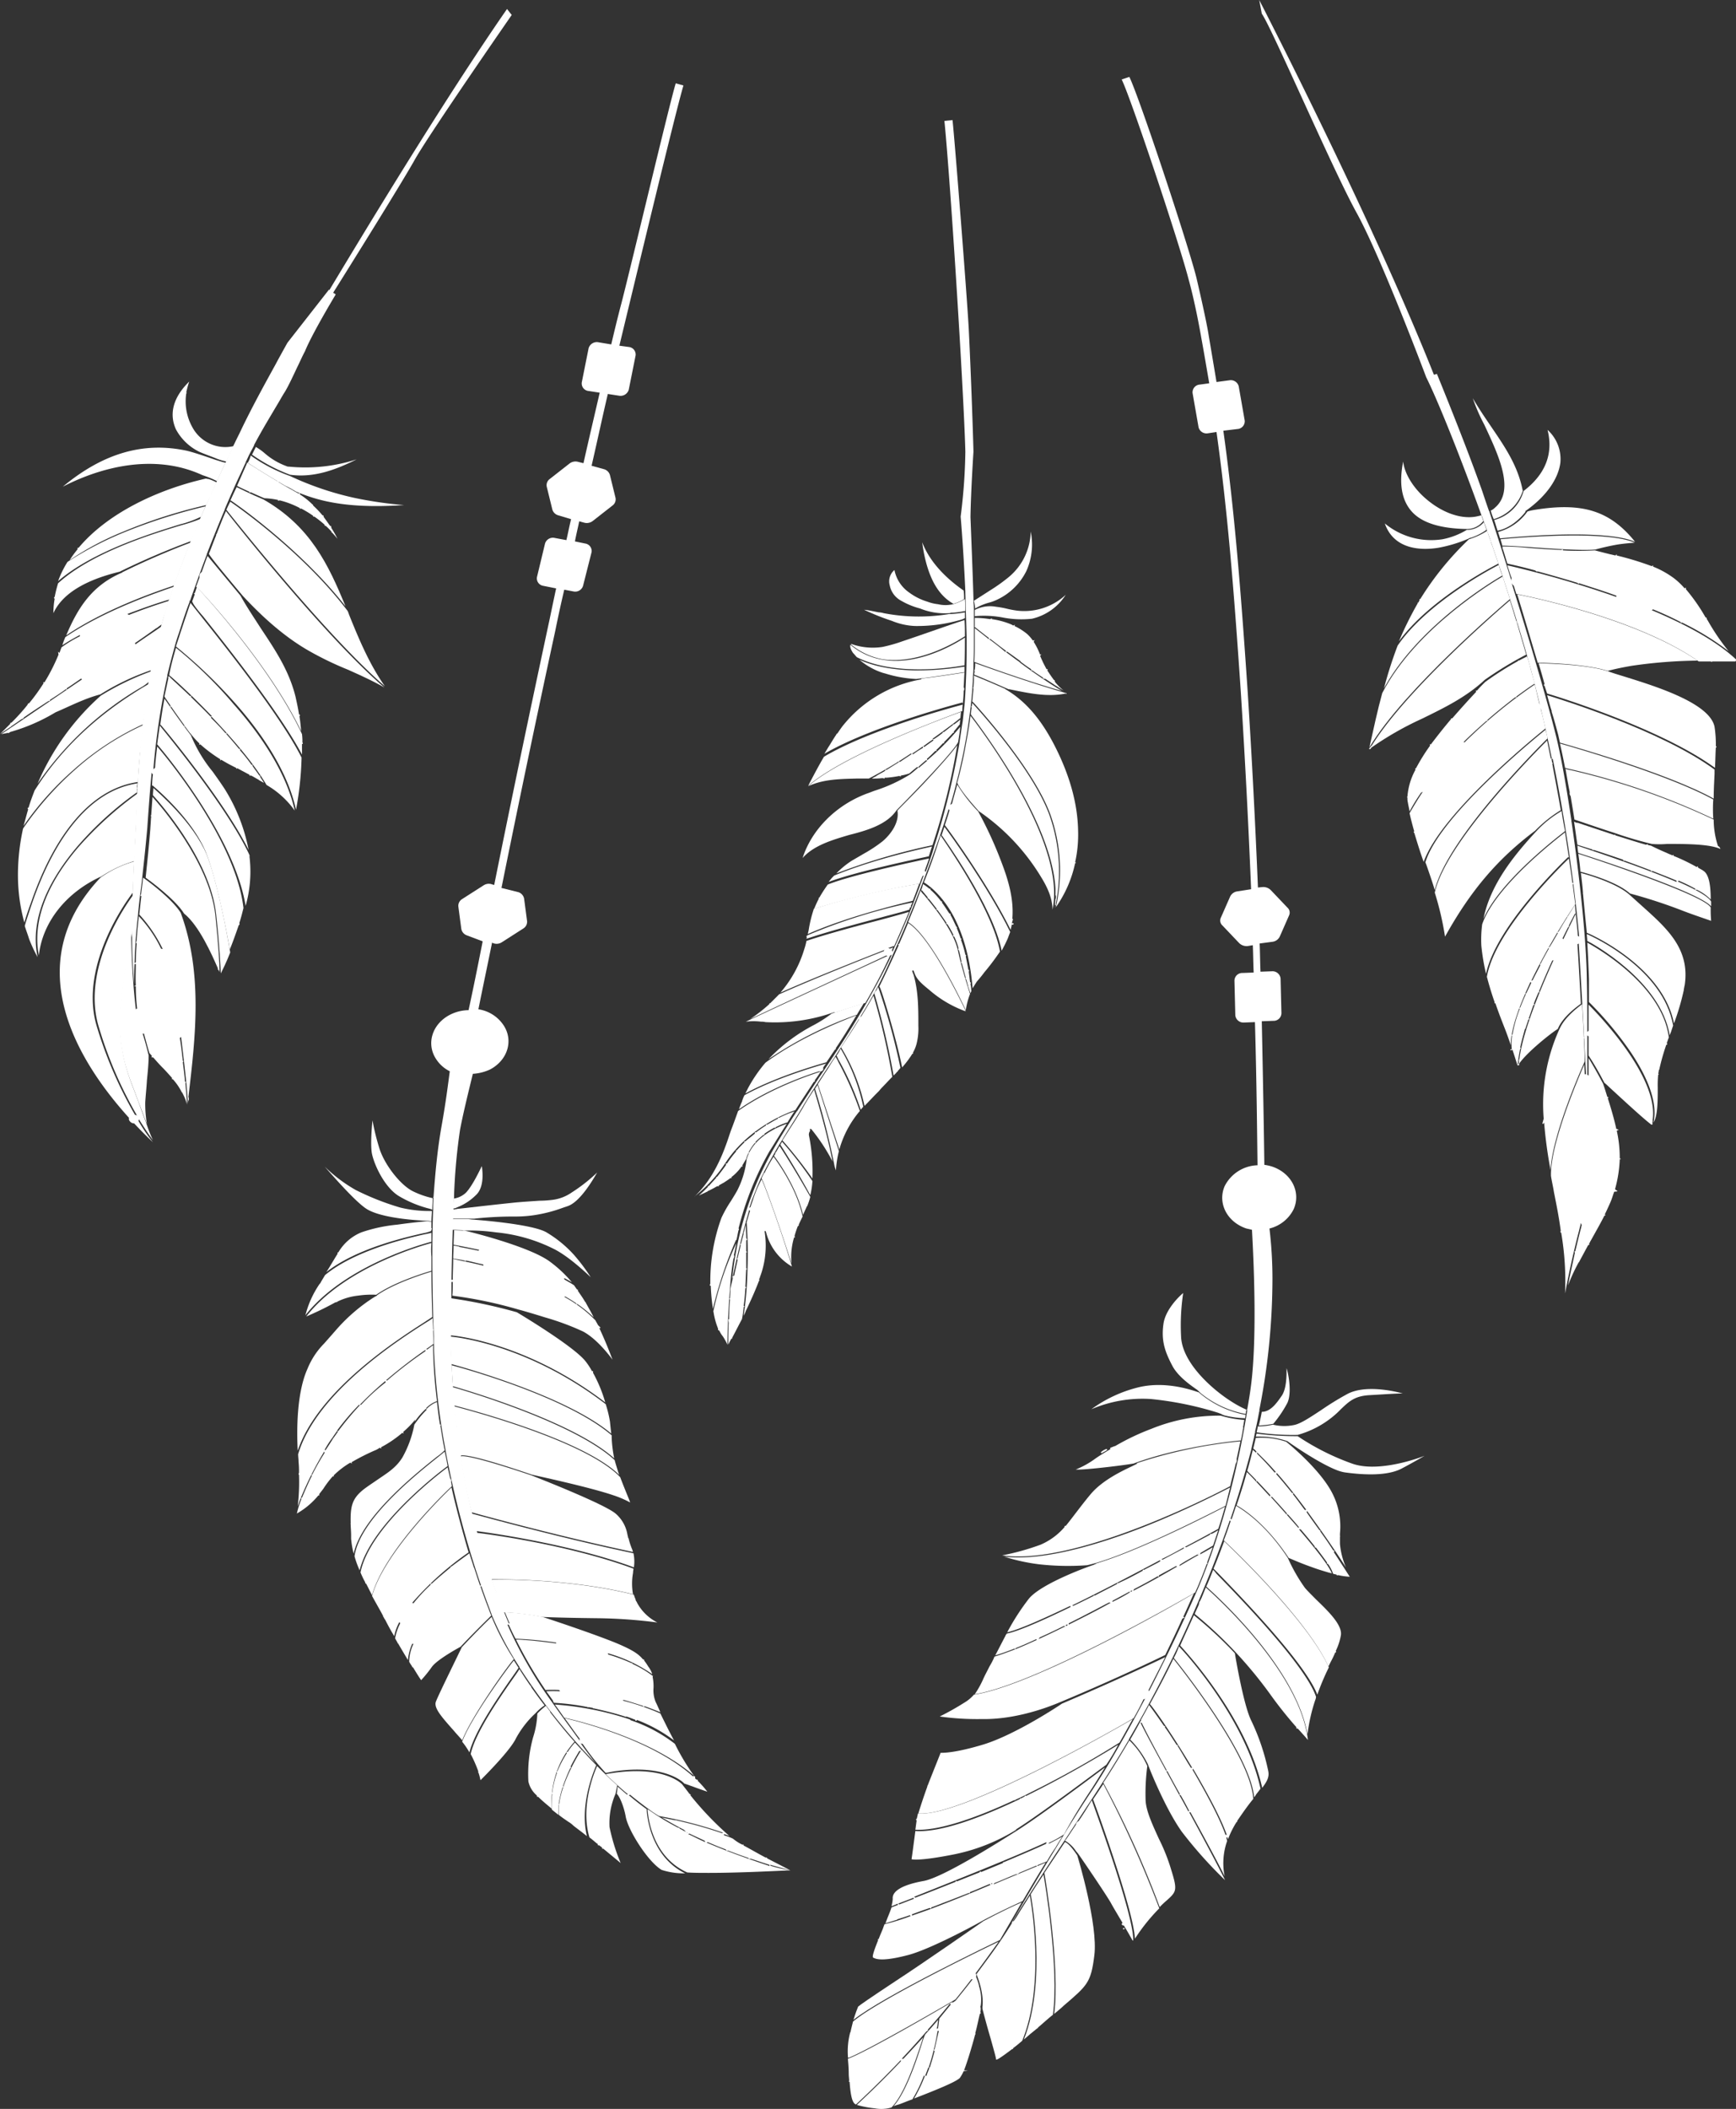 <svg xmlns="http://www.w3.org/2000/svg" viewBox="0 0 406.42 493.53"><rect x="0" y="0" width="406.42" height="493.53" fill="#333333" stroke="none"/><defs><style>.cls-1{fill:#fff;}</style></defs><g id="レイヤー_2" data-name="レイヤー 2"><g id="レイヤー_1-2" data-name="レイヤー 1"><path class="cls-1" d="M171,301.7h0c0,.1,0,.9-.1,2.1l-.2.2.2.1c-.1,1.3-.2,2.9-.2,4.6l-.2.1.1.8c-.1,1.8-.1,3.6-.1,5.1.2-.5.5-1,.7-1.4h.2v-.2c.8-1.5,1.5-2.9,2.3-4.4h0a23.58,23.58,0,0,0,.4-2.8l.2-.2-.2-.1c.2-1.3.3-2.7.4-4.1l.2-.2-.2-.2c.1-1.4.1-2.7.2-4l.2-.1-.2-.2v-3.7l.2-.1-.2-.2v-2.5l.2-.2-.2-.4c0-1.2-.1-2.3-.1-3-.2.6-.3,1.2-.5,1.8H174l.1.2c-.2.8-.4,1.6-.6,2.3l-.2.2.1.2c-.2,1-.5,2.1-.7,3l-.2.2.2.2c-.3,1.4-.6,2.6-.8,3.7l-.5.3.2.2c-.4,1.6-.6,2.6-.6,2.7Z"/><path class="cls-1" d="M214.2,156.9c-3.9-.1-8.8-.6-13-2.5a16,16,0,0,0,5.6,3.1c.1,0,.3.1.4.1a29,29,0,0,0,7.3,1.3h0c5.1-.6,10.5-1.5,11.3-1.6V156A72.43,72.43,0,0,1,214.2,156.9Z"/><path class="cls-1" d="M200.6,153.8c9.9,5,25,1.9,25.2,1.9v.1c.1-2.2.1-4.4.1-6.6-1.5,1-10.5,6.7-19.2,5.2a15.61,15.61,0,0,1-7.6-3.5c-.2.5.2,1.3.6,1.9C200.1,153.2,200.3,153.5,200.6,153.8Z"/><path class="cls-1" d="M225.9,148.9c0-1.3,0-2.6-.1-3.8a2.07,2.07,0,0,1-.6.2c-2.4.8-4.7,1.6-7,2.4s-4.6,1.6-7,2.4a34.71,34.71,0,0,1-4.6,1.3,15,15,0,0,1-7.3-.7l-.1.1a16.22,16.22,0,0,0,7.5,3.5C215.8,155.6,225.1,149.4,225.9,148.9Z"/><path class="cls-1" d="M225.4,164.7c.1-1,.2-2,.2-3a.82.82,0,0,0,.1-.7c0-.1-.1-.1-.1-.2.1-1.1.1-2.3.2-3.4-.9.1-5.5.9-10.1,1.4v.1c0,.1,0,.1-.1.1a30.15,30.15,0,0,0-18,10.5c-.6.7-1.1,1.5-1.6,2.2h-.1a.31.31,0,0,0-.1.2h0c-.7,1-1.3,2.1-1.9,3l-.9,1.5c11.4-6.6,32-11.9,32.3-12Z"/><path class="cls-1" d="M184.3,262.7l.1-.1c.5-.8,1-1.7,1.6-2.5a23.44,23.44,0,0,0-3.6,1.5l-.2-.1-.1.3c-.8.4-1.6.9-2.5,1.4l-.2-.1-.1.3c-.8.5-1.5,1-2.3,1.6h-.3v.3c-.7.6-1.5,1.2-2.2,1.8h-.3l.1.2c-.6.6-1.2,1.2-1.8,1.9-.2,0-.2,0-.2.1v.1h.1a25.6,25.6,0,0,0-2,2.6c-.1.1-.1.2-.2.3h-.3l.1.3c-.7,1-1.4,1.9-2.1,2.8h-.2v.2c-.6.7-1.2,1.3-1.7,1.9h-.2l-.1.3c-.7.7-1.4,1.4-2.1,2,.6-.3,1.3-.6,1.9-.9h.1v-.1a25.32,25.32,0,0,0,2.3-1.2h.4v-.2c.4-.2.7-.4,1.1-.6.6-.4,1.1-.7,1.6-1.1h.3l-.1-.2a11.23,11.23,0,0,0,2.4-2.5h.3l-.1-.2v-.1l.9-1.5a5,5,0,0,1,.5-1.3h.2l-.1-.3a11,11,0,0,1,1.4-2.1h.2v-.3c.6-.6,1.2-1.1,1.8-1.6h.2l.1-.3a20.3,20.3,0,0,1,2.3-1.4l.2.1.1-.2a16.8,16.8,0,0,1,2.6-1.1Z"/><path class="cls-1" d="M147.5,402.4h0a71.6,71.6,0,0,0-17.6-3.5c.8,1.1,1.5,2.1,2.2,3.1,1.1.2,20,4.4,30.4,13.6a52.22,52.22,0,0,1-4.5-7.5,35.2,35.2,0,0,0-10.3-5.5h0C147.6,402.5,147.5,402.5,147.5,402.4Z"/><path class="cls-1" d="M101,290.9c-1.9.5-20.3,5.6-29.3,17.2.9-.4,3.3-1.4,6.6-3.2.1-.1.3-.1.5-.2H79v-.1a14.75,14.75,0,0,1,4.9-1.4,21.45,21.45,0,0,1,4-.2h.2c4.2-3,11.8-5.3,12.9-5.6v-3.2h0v-.1h0A17.1,17.1,0,0,1,101,290.9Z"/><path class="cls-1" d="M225.4,164.9c-1.2.3-21.6,5.7-32.5,12.2-1.3,2.2-2.5,4.5-3.7,6.8,8.7-7.6,34.1-16.7,36.1-17.5A7.57,7.57,0,0,1,225.4,164.9Z"/><path class="cls-1" d="M194,206.4c6.5-2.5,22.6-5.8,23.4-6v.1c.3-.8.5-1.6.8-2.4-1.7.4-13.2,2.8-22.9,6.8A10,10,0,0,0,194,206.4Z"/><path class="cls-1" d="M191.8,250.7a.45.45,0,0,0,.5,0,.6.6,0,0,0,.4-.8h0a6.07,6.07,0,0,1,.7-1c-1.3.4-11.5,3.2-19.1,7.4a6.12,6.12,0,0,0-.5,1.2h0c-.1,0-.1.1,0,.1h0a16.67,16.67,0,0,0-.8,2C180.3,254.5,189.5,251.4,191.8,250.7Z"/><path class="cls-1" d="M214.2,146.5a36.78,36.78,0,0,0,10.9-1.5c.2-.1.4-.1.5-.2s.2-.1.3-.1v-1.4a23.54,23.54,0,0,1-3.4.4h-.3a43.52,43.52,0,0,1-15.3-.2,5,5,0,0,0-1.2-.2c-1.1-.2-2.3-.5-3.4-.6a55,55,0,0,0,6.5,2.6A16,16,0,0,0,214.2,146.5Z"/><path class="cls-1" d="M167,306.9c.1.3.1.6.2,1a17.1,17.1,0,0,0,.9,3c0,.3,0,.4.1.4s.1.1.2.1h0a5.67,5.67,0,0,0,.8,1.3,12.81,12.81,0,0,1,1.1,2c0-4.7.5-12.4.6-12.8v-.2a60.54,60.54,0,0,1,.8-7.1,1.45,1.45,0,0,0,.2-.7c0-.1,0-.1-.1-.1h0c.2-.9.4-1.9.6-2.9A73.63,73.63,0,0,0,167,306.9Z"/><path class="cls-1" d="M170,271.9c5.5-8.2,14.6-11.6,16.2-12.1,1.4-2.2,2.9-4.4,4.3-6.6a.35.35,0,0,0,.2-.1c.1,0,.1-.1.1-.2h-.1c.2-.3.5-.7.7-1s.5-.7.7-1.1c-1.9.6-11.7,3.8-19.3,9.2-.5,1.4-1,2.8-1.5,4.1s-.9,2.7-1.4,4c-1.9,5.2-4.3,9.1-7.3,11.9a.1.1,0,0,0,.1-.1A32.29,32.29,0,0,0,170,271.9Z"/><path class="cls-1" d="M209.9,189.6h0c.1-.1,12.8-12.9,14.4-15.9h0c.2-1.2.4-2.4.5-3.6a62.05,62.05,0,0,1-7.7,7.8l-.1-.3c.7-.6,1.3-1.2,2-1.9l.3.1-.1-.3c.6-.5,1.1-1.1,1.6-1.6l.2.1v-.3c.8-.8,1.5-1.5,2.1-2.2h.2v-.3c.5-.6,1-1.2,1.3-1.6h.1v-.1h0c0-.4.1-.7.1-1.1a13.63,13.63,0,0,1-1.4,1.1h-.3v.2c-.6.4-1.3,1-2.1,1.6h-.3v.2a19.08,19.08,0,0,1-2.1,1.5l-.3-.1c3.8-2.7,6.4-4.7,6.4-4.8l.1.1c.1-.5.1-1.1.2-1.6-2.5.9-27.4,10-35.8,17.4,3.6-1.7,7.8-1.7,11.3-1.8h2.9a99.35,99.35,0,0,0,9.9-5.9l.1.2-2.7,1.8-.3-.1v.2c-1,.6-1.9,1.2-2.9,1.8l-.2-.1-.1.3c-.6.4-1.3.7-1.9,1.1h-.1v.1a10.91,10.91,0,0,0-1.1.6,20.9,20.9,0,0,0,2.5-.1l.5.1V182h.5a25.35,25.35,0,0,0,2.9-.4l.4.1v-.2a11.7,11.7,0,0,0,2-.5c.1-.1.8-.7,1.8-1.5l.3.1c-1.1,1-1.9,1.6-1.9,1.6h0a36.21,36.21,0,0,1-8.2,3.8c-.6.2-1.3.5-1.9.7-7.3,2.7-13,8.5-15.1,15.1,2.6-3,7.2-4.3,10.9-5.4C203.2,194.3,207.7,192.9,209.9,189.6Zm8.6-16.6v.3l-2.1,1.5-.3-.1C216.9,174.1,217.7,173.5,218.5,173Zm-4.7,3.5-.3-.1c.9-.6,1.7-1.1,2.5-1.7l.1.3A22.22,22.22,0,0,0,213.8,176.5Zm1.2,3c.5-.5,1.1-1,1.8-1.6l.3.1-2,1.7Z"/><path class="cls-1" d="M200.6,237.5c.5-.9,1.1-1.8,1.6-2.7-1,.3-4,1.2-7.5,2.4h0a30.12,30.12,0,0,1-4.2,2.7,40,40,0,0,0-10.6,8,89.16,89.16,0,0,1,20.6-10.4Z"/><path class="cls-1" d="M224.1,174.4c-1.3,1.8-4.5,5.4-7.6,8.7s-6,6.1-6.4,6.6c.5,2.8-1.6,5.6-3.5,7.2a33.46,33.46,0,0,1-4.4,2.9c-1,.6-1.9,1.1-2.9,1.7a20,20,0,0,0-3.5,2.9,149,149,0,0,1,22.5-6.6A153.93,153.93,0,0,0,224.1,174.4Z"/><path class="cls-1" d="M179.2,248.7a33.58,33.58,0,0,0-4.1,6l-.6,1.2c8.1-4.4,18.8-7.2,18.9-7.3v.1c.7-1,1.4-2.1,2.1-3.1h0c.1,0,.1,0,.2-.1s0-.1-.1-.1c1.7-2.5,3.3-5.1,4.9-7.8-1.4.6-12.5,4.6-21.3,11.1Z"/><path class="cls-1" d="M184.2,263c-1.5.5-7.9,2.9-9.4,8.3h0a21.25,21.25,0,0,1-2.2,7.3c-.5.9-1,1.7-1.5,2.5a30,30,0,0,0-2.2,3.9,43.17,43.17,0,0,0-2.6,15.5.1.1,0,0,0-.1.1v.2a.1.1,0,0,0,.1.1h.1a49.26,49.26,0,0,0,.5,5.4,95.21,95.21,0,0,1,5.4-16.1h.1c.2-.7.3-1.5.5-2.3h0a.31.31,0,0,0,.1-.2c0-.1,0-.1-.1-.2h0a71.84,71.84,0,0,1,7.2-18C181.5,267.3,182.8,265.1,184.2,263Z"/><path class="cls-1" d="M215.2,206.8a175.82,175.82,0,0,0-24.7,5.9v.1a30.26,30.26,0,0,0-1.2,5c-.1.3-.1.5-.2.8,9.9-4.4,23.5-7.5,24.6-7.8C214.2,209.5,214.7,208.2,215.2,206.8Z"/><path class="cls-1" d="M189,218.9v.1h-.1c-.1,0-.1.1-.1.2l.1.1c0,.1-.1.3-.1.4,4.7-1.6,12.2-3.6,17.5-5,3.3-.9,6.2-1.6,6.4-1.8l.1.1c.1-.2.2-.5.3-.7h.1a.1.1,0,0,0,0-.2h0c.1-.3.3-.6.4-.9A132.48,132.48,0,0,0,189,218.9Z"/><path class="cls-1" d="M212.6,215.8c5.1,3.1,12.3,18,13.5,20.6a17.79,17.79,0,0,1,1-3.8c-.8-2.5-2-6.3-2.8-10-1-4.9-6.1-10.9-8-13.2a4.05,4.05,0,0,1-.8-1C214.6,211,213.6,213.4,212.6,215.8Z"/><path class="cls-1" d="M202.4,258.8c1-1,2-2.1,3-3.1a6.47,6.47,0,0,0,.8-.9h0a.1.1,0,0,0,.1-.1h0c.9-.9,1.7-1.8,2.6-2.7h0a172.25,172.25,0,0,0-4.4-19c-.9,1.6-1.9,3.3-2.9,4.9h-.2v.1c-.1,0-.1.1-.2.2a.6.6,0,0,0-.1.4h0c-1.3,2.2-2.8,4.4-4.2,6.5A44.47,44.47,0,0,1,202.4,258.8Z"/><path class="cls-1" d="M209.2,251.7l.5-.5a1.38,1.38,0,0,0,.3-.4h.1a.1.1,0,0,0,.1-.1v-.1a4.35,4.35,0,0,0,.6-.7,158.86,158.86,0,0,0-5.2-18.9c-.1.1-.1.2-.2.3l-.3.6H205a.1.1,0,0,0-.1.1v.1a.76.76,0,0,0-.2.4A179.13,179.13,0,0,1,209.2,251.7Z"/><path class="cls-1" d="M255,419.5c1.2-1.8,2.4-3.8,3.7-5.9-2.8,2.1-15.2,11.4-20.6,14.8,0,0-.3.2-.8.5-3.8,2.4-16.6,10.5-21.1,11.3-5,.9-7.4,2.4-7.2,4.2a8.57,8.57,0,0,1-.3,1.7q.45-.15,1.5-.6v.3q-1.2.45-1.5.6c-.3,1-.9,2.3-1.4,3.7.7-.2,1.6-.5,2.6-.8h.1v-.1c.9-.3,1.9-.6,3-1l.2.2a48.57,48.57,0,0,1-6.1,1.9c-.2.4-.3.8-.5,1.3-.3.7-.6,1.4-.9,2.2h-.1a.1.1,0,1,0,0,.2c-.8,2-1.5,3.9-1.2,4.1.1.1.2.1.4.2.8.3,2.6.6,7.9-.8,5.6-1.5,17.2-7.9,17.3-8h0c4.7-2.5,9-4.4,9.4-4.6,1.6-2.7,3.4-5.8,5.4-9-1.4.6-6.3,2.6-12.2,5.1l.2-.3c1.8-.7,3.5-1.5,5.1-2.1h.2c.2,0,.3-.1.5-.3,1.6-.7,2.9-1.2,4-1.7l.2.2.1-.3c1.2-.5,2-.8,2.2-.9a34.47,34.47,0,0,1,2-3.2c.5-.9,1.1-1.8,1.6-2.6-.7.4-1.8,1-3.2,1.7l.1-.2h-.1a27.31,27.31,0,0,0,3.6-2C251.2,425.4,253.3,422.1,255,419.5Zm-44.5,26.2-.2-.2c.9-.4,2.1-.8,3.6-1.4v.3C212.5,444.9,211.3,445.4,210.5,445.7Zm3,2.6V448q2-.75,4.2-1.5l.3.2C216.4,447.3,214.9,447.8,213.5,448.3Zm4.5-1.6v-.3c1.4-.5,2.8-1.1,4.2-1.6h0c1.5-.6,3.1-1.2,4.6-1.8l.2.1.1-.3c1.6-.6,3.1-1.3,4.6-1.9l.2.2C227.5,443,222.5,445,218,446.7Zm14.2-5.7-.2-.2c.1,0,.2-.1.3-.1Zm12.7-9.5c-2.6,1.2-6.1,2.7-9.9,4.3h0l-.1-.1-.1.3-5.1,2.1-.2-.2-.2.3c-1.8.7-3.5,1.4-5.3,2.1l-.2-.2-.1.3c-3.5,1.4-6.8,2.7-9.4,3.7l-.3-.2c8.3-3.3,23.7-9.4,31-12.8Z"/><path class="cls-1" d="M195.8,247.1h.1a8.08,8.08,0,0,0,.7,1.4,66.7,66.7,0,0,1,4.9,11.2c.2-.2.4-.5.6-.7h0a44.9,44.9,0,0,0-5.3-13.6A9.5,9.5,0,0,1,195.8,247.1Z"/><path class="cls-1" d="M261.8,408.3c-2.1,1.3-11.4,7-21.6,12l-.1-.1c-.1,0-.1.1-.2.1v.1c-.3.2-.6.3-.9.5v-.1a.35.35,0,0,0-.2.1v.1c-9,4.3-18.5,7.9-24.5,7.5-.4,3-.8,6.1-.9,6.6.3.1,2.2.4,9.8-1.1a44.31,44.31,0,0,0,13.9-5.3c.5-.3.8-.5.8-.5h0v-.1c5.9-3.7,20.5-14.7,21.1-15.1A53,53,0,0,0,261.8,408.3Z"/><path class="cls-1" d="M265.2,402.3c-4.5,2.6-40.2,23.1-50.3,22.1a13,13,0,0,1-.3,1.3h-.1l-.1.2a.31.31,0,0,1,.2.1c-.1.7-.2,1.5-.3,2.2,5.6.3,14.5-2.9,23.1-6.9h.3v-.1c1.1-.5,2.2-1,3.3-1.6h.1l.1-.1a232.11,232.11,0,0,0,20.9-11.7C263.1,406.1,264.1,404.2,265.2,402.3Z"/><path class="cls-1" d="M211,140.6a17.61,17.61,0,0,0,4.4,1.8,15.27,15.27,0,0,0,6.7,1.1.9.9,0,0,0,.5-.1h.1a19.6,19.6,0,0,0,3.2-.4h.1a27.15,27.15,0,0,0-.1-2.8,11.3,11.3,0,0,1-3.2,1.3h-.1a7.52,7.52,0,0,1-3-.1,10.15,10.15,0,0,1-2.5-.6,13.79,13.79,0,0,1-4.2-2.1,8.37,8.37,0,0,1-3.5-5.3,3.46,3.46,0,0,0-1.1,3.6A5.22,5.22,0,0,0,211,140.6Z"/><path class="cls-1" d="M213.7,227.1c.1,0,.1,0,.2.1.1.3.2.5.3.8.6,1.5,2.2,2.7,3.4,3.7a26.63,26.63,0,0,0,8,4.8.9.9,0,0,0,.5.1c-.5-1-2.6-5.4-5.2-9.9s-5.7-9.1-8.3-10.7c-.7,1.7-1.4,3.3-2.1,4.9h-.1c-.1,0-.1.1-.1.2a.1.1,0,0,0,.1.1c-1.7,3.8-3.3,7.2-4.6,9.8l.1-.1c.4.4,3.9,11.9,5.3,18.9a24.28,24.28,0,0,0,2.4-3.2h0c.1,0,.1,0,.2-.1h0c0-.1,0-.1-.1-.1a8.49,8.49,0,0,0,.9-2.2,14.63,14.63,0,0,0,.4-4.1c0-4.1,0-8.1-1.1-11.9-.1-.3-.2-.5-.3-.8S213.6,227.2,213.7,227.1Z"/><path class="cls-1" d="M266.8,324.6a31.34,31.34,0,0,0-11.3,5.2,30.43,30.43,0,0,1,13.9-2.4,78.26,78.26,0,0,1,15.7,3.2c.3.1.5.2.8.3a3,3,0,0,0,1,.4,22.34,22.34,0,0,0,4.6.6c0-.3.1-.5.1-.8a23.32,23.32,0,0,1-11-5.3h-.1C278.2,325,272.6,323.3,266.8,324.6Z"/><path class="cls-1" d="M272.4,309.7c-.6,4,.3,6.6,2.1,10,1.3,2.4,4.1,4.4,5.7,5.5.4.3.7.7,1.1,1h0a23.19,23.19,0,0,0,10.3,4.7c.1-.3.1-.7.2-1a25.93,25.93,0,0,1-3.5-1.9c-4.3-2.7-11.6-9-11.8-15.3a50.89,50.89,0,0,1,.5-10.1C275.9,303.5,272.9,306.5,272.4,309.7Z"/><path class="cls-1" d="M285.8,331.3a41.91,41.91,0,0,0-16.3,3.1,55.6,55.6,0,0,0-8.4,4c-.4.1-.8.3-1.1.4-.1,0-.1.1-.1.2l.1.1c-1.3.8-2.5,1.5-3.5,2.2a21.07,21.07,0,0,1-4.4,2.5.77.77,0,0,1-.3.1c1.4.2,10.8-.9,13.6-1.4,10.8-4,23.8-5.3,25.1-5.4.2-1,.4-1.9.5-2.8h0a.1.1,0,1,0,0-.2h0l.3-1.8A24.62,24.62,0,0,1,285.8,331.3Z"/><path class="cls-1" d="M266.2,342.4h0c0,.2-.1.2-1.1.7-2.1,1-6.9,3.2-9.7,6.5-1.1,1.3-2.1,2.6-3.1,3.9s-1.9,2.5-2.8,3.6h-.2a.37.37,0,0,0-.1.3,15.36,15.36,0,0,1-5.6,4.1,56.94,56.94,0,0,1-9,2.5c17.7,2.6,52-15.4,53.4-16.2.4-1.8.9-3.5,1.3-5.3a1.16,1.16,0,0,0,.2-1h0l.9-4.2A110.15,110.15,0,0,0,266.2,342.4Z"/><path class="cls-1" d="M286.8,352.6c-2.5,1.3-20.5,10.6-30.6,13.4l.6-.1-1,.4c-.1,0-11.8,4.1-14.9,7.8a54.2,54.2,0,0,0-5.1,7.9c2.7-.6,8.3-3.1,14.8-6.2v.3c-6.6,3.2-12.3,5.7-14.9,6.2-.1.1-.1.2-.2.3l-.1.1v.1c-.8,1.5-1.6,3.1-2.4,4.6,1.3-.4,2.8-.9,4.5-1.6l.1.2c-1.8.7-3.5,1.3-4.8,1.7,0,.1-.1.2-.1.3a17.38,17.38,0,0,1-1,1.9c-.6,1.2-1.1,2.1-1.5,3a22.11,22.11,0,0,1-2,3.6c14.6-2.4,49.3-22.5,51.6-23.8.2-.5.5-1.1.7-1.6.7-1.7,1.4-3.4,2-5.1h.1l.1-.2-.1-.1c.4-1.2.9-2.4,1.3-3.6-.5.3-1.5.9-3,1.7.1-.1.1-.3.2-.4,1.7-1,2.7-1.6,2.9-1.7l1.2-3.6a15.12,15.12,0,0,1-1.6.9l-.1-.1c-.1,0-.2.2-.3.3-1.3.7-3.2,1.7-5.5,2.9l-.3-.1c4.4-2.3,7.4-4,7.8-4.2C285.8,356.1,286.3,354.3,286.8,352.6Zm-9.4,9.6h0c.1.1,0,.1,0,0Zm-.2-.1-.1.3-4.9,2.6-.3-.1C273.8,364,275.6,363,277.2,362.1Zm-5.4,3.1h0c.1.1,0,.1,0,0Zm-.2-.1v.3c-1.2.7-2.5,1.3-3.8,2l-.2-.1-.1.3c-1.8,1-3.7,2-5.7,2.9l-.2-.1-.1.3c-1.7.9-3.5,1.8-5.2,2.7l-.2-.1-.1.2c-1.6.8-3.2,1.6-4.7,2.3l-.3-.1C257.6,372.5,265.2,368.5,271.6,365.1Zm-28.9,18.7c-1.8.8-3.5,1.6-5.1,2.2l.2-.3q2.25-.9,4.8-2.1a.35.35,0,0,1,.1.2Zm.2-.3Zm.2.1a1.38,1.38,0,0,0,.3-.4q2.7-1.2,5.7-2.7l.3.1Q246.1,382.25,243.1,383.6Zm6.8-3.2c-.1,0-.1.1-.2.1l-.3-.1a2.19,2.19,0,0,0,.5-.3Zm.3-.2v-.3c1.6-.8,3.2-1.6,4.7-2.4h0c1.6-.8,3.2-1.7,4.8-2.5l.3.1C256.8,376.9,253.4,378.6,250.2,380.2Zm10-5.3h0c-.1-.1,0-.1,0,0Zm.2,0,.1-.3,3.9-2.1.2.1A41.61,41.61,0,0,1,260.4,374.9Zm4.5-2.4h0l-.3-.1c.2-.1.3-.2.5-.2Zm.4-.2.2-.4c1.9-1,3.8-2,5.5-3l.3.1v-.3c1.4-.8,2.8-1.5,4-2.2l.3.1C272.7,368.3,269.2,370.3,265.3,372.3Zm15.3-8.7a.1.1,0,0,1-.1.1h-.1Zm-.3.2.3.1c-1.3.7-2.8,1.6-4.5,2.6l.1-.3C277.7,365.2,279.1,364.5,280.3,363.8Z"/><path class="cls-1" d="M228,396.6a9,9,0,0,1-2.3,1.9,62.8,62.8,0,0,1-5.7,3.2,62.72,62.72,0,0,0,9.8.6c9.4.2,18.4-4,18.5-4h0c13.2-5.5,23.7-10.6,24.5-11,1.4-2.9,2.8-5.8,4-8.5l.4-.2c.1,0,.1-.1,0-.2H277c.9-1.9,1.7-3.8,2.5-5.5C275.4,375.4,242,394.5,228,396.6Z"/><path class="cls-1" d="M199.8,472.7c7-5.6,33.1-18.1,34.3-18.7.2-.4,2.3-3.9,5.1-8.8-1.2.5-4.9,2.2-9,4.4-.4.3-13.9,9.7-20.5,14-6.2,4.1-8.5,5.7-8.8,6C200.8,469.8,200.3,471.1,199.8,472.7Z"/><path class="cls-1" d="M228.3,142.4h0a13,13,0,0,1,3-1.3,11.76,11.76,0,0,0,2-.7,14.47,14.47,0,0,0,7-6.8,15.13,15.13,0,0,0,1-9.2v-.1a14.18,14.18,0,0,1-5.2,10.8,40.24,40.24,0,0,1-4.2,3l-3.9,2.5a11.27,11.27,0,0,1,.3,1.8Z"/><path class="cls-1" d="M257.9,340.1c.3-.2.8-.4,1.2-.7.1,0,.1-.1.1-.2l-.1-.1H259a3.46,3.46,0,0,0-1.2.7c-.1,0-.1.1,0,.2S257.8,340.2,257.9,340.1Z"/><path class="cls-1" d="M244.8,158.9c.7.5,1.4.9,2.1,1.4l.1.1h.1c.6.4,1.2.8,1.9,1.2a12.61,12.61,0,0,1-2-2l-.1-.4-.2-.1c-.5-.7-1-1.4-1.5-2.2l.1-.3H245c-.3-.6-.7-1.3-1-2-.2-.4-.3-.7-.5-1.1h0a.1.1,0,0,1,.1-.1l.2-.3-.3.1a16.81,16.81,0,0,0-1.5-3l.2-.4-.4.1a9.34,9.34,0,0,0-1.3-1.5,14.09,14.09,0,0,0-3-1.9l.1-.3-.4.2c-.1-.1-.2-.1-.3-.2a18.14,18.14,0,0,0-4.7-1.3v-.2l-.4.2a21.86,21.86,0,0,0-3.6-.3v2h-.1l.1.1.1.1h0c.4.3,1.5,1.2,3.2,2.5v.3c-1.6-1.3-2.8-2.2-3.3-2.6v3.4c0,1.5,0,3-.1,4.5,1.6.6,12,4.4,20.5,6.8-3.3-2-6.8-4.4-9.9-6.7l.3-.1c.8.6,1.6,1.2,2.4,1.7v.2l.1.1h.2c.8.6,1.6,1.1,2.5,1.7v.2Zm-13.2-9.3.2-.1c1.1.8,2.3,1.8,3.7,2.8l-.1.3C234,151.4,232.7,150.4,231.6,149.6Zm7.2,5.4c-1.2-.8-2.3-1.7-3.3-2.4l.3-.1c1,.7,2.1,1.5,3.2,2.3Z"/><path class="cls-1" d="M238.1,142.9a23.81,23.81,0,0,1-2.6-.5,22.31,22.31,0,0,0-2.3-.4,7.73,7.73,0,0,0-4.7.6h0c-.1,0-.2.1-.3.2v1.4a23.84,23.84,0,0,1,6.5.3,23,23,0,0,0,6.9.3,12.78,12.78,0,0,0,7.9-5.6A14.3,14.3,0,0,1,238.1,142.9Z"/><path class="cls-1" d="M223.2,141.3h0a8.72,8.72,0,0,0,2.5-1.1h0a13.4,13.4,0,0,0-.1-2c-3.6-2.5-7.8-6.3-9.7-11.3a35.5,35.5,0,0,0,.9,4.7C218.1,136.5,220.2,139.6,223.2,141.3Z"/><path class="cls-1" d="M227.9,160.9a.1.1,0,0,0,0,.2c-.1,1.1-.2,2.2-.3,3.2l.1-.1c.1.1,14.1,15.2,18.2,26.4a38.86,38.86,0,0,1,1.3,21.7,27.94,27.94,0,0,0,4.5-10.3h.1c.1,0,.1-.1,0-.2h-.1a29.66,29.66,0,0,0,.7-7.3q-.15-9.45-5.4-19.8c-3.3-6.5-7-10.7-11.6-13.4a.1.1,0,0,1-.1-.1c-3.6-1.6-6.6-2.8-7.3-3.1a25.28,25.28,0,0,1-.1,2.8Z"/><path class="cls-1" d="M216.3,206.5h0s3.3,1.8,6.3,6.8c2.1,3.5,4.4,9.3,5.1,18,.3-.5.6-1,1-1.6.6-.7,1.2-1.4,1.7-2.1a57.2,57.2,0,0,0,3.7-4.9h0c-1.7-9.9-13-25.8-13.9-27.2C219.1,199.1,217.8,202.8,216.3,206.5Z"/><path class="cls-1" d="M228.1,157.9c.6.2,3.9,1.6,8,3.4h.2c4.4.9,8.9,1.9,13.2,1l.1.1c.1,0,.1,0,.1-.1a.1.1,0,0,0-.1-.1h-.1c-.2-.1-.4-.1-.6-.2h0c-8.4-2.4-18.6-6.1-20.6-6.8a7.57,7.57,0,0,1-.1,1.5.45.45,0,0,0,0,.5A1.7,1.7,0,0,0,228.1,157.9Z"/><path class="cls-1" d="M215.7,208.2h0v.2h.2c.1.2.4.5.7.9.2.2.4.5.6.7l-.1.2.3.1c.6.7,1.2,1.5,1.9,2.4l-.1.2.3.1q1,1.35,2.1,3l-.1.2.3.1a20.13,20.13,0,0,1,1.4,2.5l-.1.3.3.1a14.76,14.76,0,0,1,1,2.7l-.1.3.2.2c0,.1.1.3.1.4.2.7.3,1.5.5,2.2l-.1.2.2.3c.3,1.1.6,2.3.9,3.3l-.1.2.2.2c.2.6.3,1.1.5,1.7l-.1.1h.1c.2.5.3,1,.5,1.4.1-.1.1-.3.2-.4a8.81,8.81,0,0,0-.2-1.7l.1-.3-.2-.2-.3-2.4.1-.3-.2-.2c-.2-1.1-.4-2.1-.6-3.1l.1-.2-.2-.2a27.47,27.47,0,0,0-1-3.4l.1-.3-.2-.1q-.45-1.35-.9-2.4l.1-.2-.2-.1c-.5-1-.9-2-1.4-2.8l.1-.2-.3-.1a.1.1,0,0,0-.1-.1c-.6-.9-1.1-1.7-1.7-2.5l.1-.2-.3-.1a17.11,17.11,0,0,0-2.5-2.7l.1-.2h-.3a14.25,14.25,0,0,0-1.5-1.1A9.29,9.29,0,0,1,215.7,208.2Z"/><path class="cls-1" d="M227.2,167.5c-.3,2.6-.8,5.2-1.3,7.9s-1.1,5.2-1.8,7.8c1,2.3,4.9,6.4,5,6.6h0a50,50,0,0,1,14.6,15.4c1.3,2.1,2.7,4.8,2.7,7.7,3.1-14.4-13.6-38.1-19.2-45.4Z"/><path class="cls-1" d="M101,288.5c-.3.1-.8.2-1.8.4-4.4,1-16.2,3.8-23.1,9.5l-.9,1.5a2.19,2.19,0,0,1-.3.5l-.1.1h0a23.06,23.06,0,0,0-3.3,7.3c9.2-11.7,27.9-16.8,29.5-17.2Z"/><path class="cls-1" d="M235.9,219.7c.2-.5.4-1.1.6-1.6-5.2-10.6-14.1-22.9-15.4-24.6-.2.7-.5,1.4-.7,2.1l.1-.1c.1.2,12,16.6,14,27C235,221.6,235.5,220.6,235.9,219.7Z"/><path class="cls-1" d="M227.3,167.2a1.24,1.24,0,0,1,.2.3c4.9,6.5,18.8,26,19.6,40.5v1.5a.1.1,0,0,0,.1.1v.7c-.1,0-.1,0-.1.1-.1.9-.1,1.4-.1,1.4s0,.1.1.1a.9.9,0,0,1-.1.5c0-.2.1-.3.1-.5.1,0,.1,0,.1-.1a6.17,6.17,0,0,1,.1-.9,39.36,39.36,0,0,0-1.6-20.1c-3.9-10.8-16.9-25-18.1-26.3,0,.3-.1.6-.1.8h-.1c-.1,0,0,.1,0,.2l.1.1a7.77,7.77,0,0,0-.2,1.6Z"/><path class="cls-1" d="M288,348.1c-1.6.8-10,5.2-20.1,9.2-9.9,3.9-23.4,8.1-32.8,7a45.34,45.34,0,0,0,8.3,1.8,61,61,0,0,0,11.1.2c10-2.2,31.3-13.4,32.4-13.9C287.3,350.9,287.6,349.5,288,348.1Z"/><path class="cls-1" d="M112.9,363.4h0c.7,2.1,1.3,4.1,2,6.2,2,0,18.4-.2,33.3,3.5a14,14,0,0,1,0-5c0-.4.1-.7.1-1-15.1-5.6-34.7-8.2-36.9-8.4.4,1.6.9,3.1,1.3,4.6l-.1.1Q112.75,363.1,112.9,363.4Z"/><path class="cls-1" d="M180.3,436.6h.1l-.1-.2c2.1.6,3.7,1,4.7,1.3-1.1-.6-3.1-1.6-5.4-2.8l-.1-.2h-.3c-1.7-.9-3.4-1.9-5.1-2.8l-.1-.3-.1.1h-.1l-.6-.3a11.57,11.57,0,0,1-1.6-1.1h0a13.06,13.06,0,0,0-2.1-.8v-.3c.5.2.9.3,1.3.5a74.22,74.22,0,0,1-9.2-9.6h.1c0-.1,0-.1-.1-.2s-.1,0-.2-.1c-.8-1.1-1.4-1.8-1.6-2.1h0c0-.1-4.5-5-18-2.5l.5.5h0c1.6,1.5,3.1,2.9,4.7,4.2a.35.35,0,0,0-.2.1h0l-2.2-1.9-.2,1.7c.5.4,1.6,2.6,2.1,5.4.6,3.2,5.2,10.5,8.4,12.4a16.53,16.53,0,0,0,5.5.8c-8.4-4.1-9-14.2-9-15q-2.1-1.5-4.2-3.3c.1,0,.1,0,.3-.1,1.7,1.4,3.3,2.6,4.8,3.7a22.63,22.63,0,0,0,2,1.3,98.17,98.17,0,0,1,15,3.9l-.3.1a98.84,98.84,0,0,0-10.7-3l-.1-.1-.1.1c-1.4-.3-2.6-.5-3.2-.7,1.7,1,3.4,2,5.2,2.9l.5.5c-.5-.2-.9-.5-1.4-.7a.55.55,0,0,0-.5-.3,55.18,55.18,0,0,1-6.6-4c-.2-.1-.3-.2-.5-.3.1,1.7,1,11.1,9.3,14.8,1.5.1,3.2.1,5,.1h.1c7.5,0,16.4-.5,19.1-.6A30.5,30.5,0,0,1,180.3,436.6ZM160.9,429l-.2-.2c.1.1.2.1.3.2Zm.2.2.3-.1c1.2.6,2.4,1.1,3.6,1.7l.1.3C163.7,430.5,162.4,429.8,161.1,429.2Zm4.3,2,.3-.1c1.4.6,2.8,1.2,4.2,1.7.1.2.2.3.4.3h.2c1.6.6,3.2,1.2,4.7,1.7l.1.2h.5c1.6.5,3,1,4.3,1.4l.1.3C176.3,435.4,171,433.6,165.4,431.2Z"/><path class="cls-1" d="M176.4,280.4c-.2.7-.5,1.4-.7,2.1h0c-.1,0-.2.1-.3.2.3-.8.5-1.6.8-2.3.6-1.5,1.2-3.1,1.9-4.6h0c1.3-2.7,2.8-5.3,4.3-7.9.9-1.4,1.7-2.8,2.6-4.2s1.9-3,2.8-4.5c1.5-2.6,3.7-5.9,6-9.4,1-1.5,2-3,3-4.6h0c2.7-4.2,5.5-8.5,7.7-12.5h0c.3-.5.5-.9.7-1.3,1-1.8,2.1-4.1,3.3-6.8s2.5-5.6,3.8-8.7v-.1h0c3.7-8.9,7.5-19,9.8-26.5,0,.1,0,.1.1.2l.1.1c-.3,1.1-.7,2.3-1.1,3.5.8,1,10,13.6,15.4,24.5.1-.4.2-.9.3-1.3,0,.1.1.1.2.1a.22.22,0,0,0,.2-.2c0-.1-.1-.2-.3-.1a.1.1,0,0,0-.1.1c0-.2.1-.4.1-.7.1-.1.2-.2.1-.4a.1.1,0,0,0-.1-.1c.4-4.6-1-9.2-2.5-13.1a92.49,92.49,0,0,0-5.5-12h0a36.1,36.1,0,0,1-4.9-6.3c-.4,1.5-.8,2.9-1.2,4.4v.1c-.1,0-.1,0-.2.1s-.1.1-.2.1.1-.2.1-.3c.5-1.6.9-3.2,1.3-4.8a127.44,127.44,0,0,0,3.1-15.9h0c.4-3,.7-6.1.8-9.2.1-1,.1-2,.1-3h0V155h0c.1-1.5.1-3,.1-4.5v-3.6h0V143h0a14.77,14.77,0,0,0-.1-2.1h0v-.8c-.2-6.7-.5-13.9-.7-19.1.1-6.2.7-15.3.7-15.3-.1-4-.5-16.3-1.1-28.7-.5-8.9-3.3-44.3-3.8-48.9l-1.9.2c1.3,12.8,4.5,62.4,4.9,77.4a130.46,130.46,0,0,1-1.1,15.2c.4,4.7.8,10.9,1.1,17.5v.3l.3,10.5h0v.1c0,2.8,0,5.7-.1,8.4h0c-.1,2.6-.2,5.1-.4,7.4-.1.6-.1,1.1-.2,1.7h0c-.1,1-.2,2.1-.4,3.1h0c-.2,1.4-.4,2.7-.6,4.1h0a173.28,173.28,0,0,1-5.9,24.1h0v.1h0c-.6,2-1.3,4-2,5.9,0-.1-.1-.2-.2-.3.3-1,.7-1.9,1-2.9-1.3.3-17.7,3.7-23.7,6.1a32.84,32.84,0,0,0-2,3.1h-.1c-.1,0-.1.1,0,.2h0a25.57,25.57,0,0,0-1.1,2.4,200.18,200.18,0,0,1,24.7-5.9h0a13.36,13.36,0,0,1,.7-1.8c.1,0,.2-.1.3-.2-.3.7-.5,1.4-.8,2.1h0c-.5,1.5-1.1,2.9-1.6,4.3h0c-1.7,4.3-3.4,8.2-5,11.6a.6.6,0,0,0-.1-.4h0c.1-.2.2-.5.3-.7a3.39,3.39,0,0,1-.8.3.6.6,0,0,0-.4-.1c.7-.3,1.1-.4,1.3-.5l.1.1c1.1-2.5,2.3-5.2,3.5-8.1-.6.2-2.7.8-6.4,1.8-5.4,1.4-12.9,3.4-17.6,5a13.32,13.32,0,0,1-.5,1.9,27.63,27.63,0,0,1-5.6,10.2c7.4-3.3,19.5-8.1,24.4-10-.1.1-.2.2-.2.3-5.2,2-17.4,6.9-24.5,10.1l-2.1,2.1h-.1c-.1,0-.1.1-.1.2a38.65,38.65,0,0,1-4.5,3.5c9.7-4.6,27.1-12.6,31.9-14.9a.37.37,0,0,0,.3.1c-4.6,2.1-23.6,10.9-33.2,15.4a14.43,14.43,0,0,1,3.6,0,3.4,3.4,0,0,1,1,.1,41.18,41.18,0,0,0,16-2.3h.2v.1c3.7-1.2,6.7-2.1,7.2-2.3,2.1-3.6,4-7.2,5.8-11.1h.1c.1-.1.2-.1.3-.2-1.8,3.9-3.9,7.7-6,11.4h0c-3.2,5.6-6.7,10.9-10.1,16h0c-.3.4-.6.9-.9,1.3l-5.1,7.8h0v.1h-.1c-.6.9-1.2,1.8-1.8,2.8h0c-1.4,2.2-2.8,4.5-4.1,6.8a76.29,76.29,0,0,0-9.3,29.9c.6-2.9,1.8-8.5,3.2-13.5h0v-.3h.1c.2-.9.5-1.7.7-2.6,0,.1.1.2.2.3-.3.8-.5,1.7-.8,2.6a104.75,104.75,0,0,1,.2,11,84.23,84.23,0,0,1-.9,10.9,5.36,5.36,0,0,0,.5-1.1c1.1-2.3,2.2-4.7,3.1-7.1h0c.1,0,.1,0,.1-.1a.1.1,0,0,0-.1-.1c0-.1.1-.2.1-.4a.1.1,0,0,0,.1-.1v-.1a20.65,20.65,0,0,0,1.1-10.7c0-.1,0-.1.1-.1s.1,0,.2.1a13,13,0,0,0,6.1,8.2c-2.3-7.8-6.2-18.6-7.1-20.4A27.84,27.84,0,0,0,176.4,280.4Z"/><path class="cls-1" d="M144.1,419.8l.4-2c-1.6-1.4-3.1-2.9-4.7-4.5-.6,1.3-4,9.4-1.8,16.7.7.5,1.3,1.1,2,1.6l-.1.1.2.2.1-.1c.3.2.5.4.8.6l-.1.1.2.2.1-.1c1.8,1.5,3.4,2.8,4.1,3.4a46.53,46.53,0,0,1-2.6-8.4A17.07,17.07,0,0,1,144.1,419.8Z"/><path class="cls-1" d="M139.6,413.1c-1.1-1.1-2.2-2.3-3.3-3.5h0l-.1-.1a.31.31,0,0,0-.2.1c0-.1.1-.1.1-.2-.5-.5-1-1.1-1.5-1.6a15.44,15.44,0,0,0-1.7,2.2h-.3l.1.3a26.78,26.78,0,0,0-2.2,4.2l-.2.1.1.3a20.67,20.67,0,0,0-1.1,4.6l-.2.1.2.3a21,21,0,0,0-.1,3.6l1.5,1.2a18.48,18.48,0,0,1,.1-2.3l.1-.1-.1-.2a26.15,26.15,0,0,1,.9-3.8l.2-.1-.1-.2a40.81,40.81,0,0,1,1.7-4.2l.2-.1-.1-.3c.8-1.6,1.6-2.9,2-3.6.1,0,.3-.1.4-.1-1,1.6-5.6,9.2-5.2,15,.7.6,1.5,1.1,2.2,1.6a6.42,6.42,0,0,1,1.3,1c.9.7,2,1.5,3.1,2.4C135.6,422.2,139.2,414,139.6,413.1Z"/><path class="cls-1" d="M190.8,254.8a169.52,169.52,0,0,1,4.6,18.2h0l.3.9a23.38,23.38,0,0,1,.7-4.5h0l-5-15.5Z"/><path class="cls-1" d="M189.6,264.3c0-.1,0-.1.1-.1h.2a43.39,43.39,0,0,1,5,7.6c-1.4-7.3-3.9-15.3-4.3-16.8-1,1.5-1.9,2.9-2.6,4.2-.9,1.5-1.8,3-2.8,4.5l-2.1,3.3.1-.1a102.52,102.52,0,0,1,7,8.9,42.22,42.22,0,0,0-.8-10,1.41,1.41,0,0,1,.1-.9A.61.61,0,0,0,189.6,264.3Z"/><path class="cls-1" d="M134.5,407.6c-2-2.2-3.9-4.6-5.7-6.9v-.2l-.1-.1h0l-.9-1.2a19,19,0,0,0-2,1.8,20.77,20.77,0,0,1-1,5.6,32.29,32.29,0,0,0-1.1,10.3,6,6,0,0,0,2,3.3v.2c0,.1.1.1.2.1h.1c.9.9,2,1.8,3.2,2.8A21.11,21.11,0,0,1,134.5,407.6Z"/><path class="cls-1" d="M179,274.5h-.2v.2h0a5.36,5.36,0,0,0-.5,1.1c.6,1,4.5,11.9,7,19.9a16.07,16.07,0,0,1,.6-6.1h.1c.1,0,.1-.1.1-.2h0l-.1-.1a22.5,22.5,0,0,1,.8-2.4h.1a.1.1,0,0,0,.1-.1v-.2c.3-.7.6-1.3.9-1.9h0c-1.4-6.8-6.3-13.3-6.8-14A35.92,35.92,0,0,0,179,274.5Z"/><path class="cls-1" d="M182.5,268.2c-.3.5-.5.9-.8,1.4h0a.4.4,0,0,0-.2.4,2.09,2.09,0,0,1-.4.6l.1-.1c.1.1,5.2,6.8,6.8,13.8.3-.7.6-1.3.9-2a.1.1,0,0,0,.1-.1h0a17.23,17.23,0,0,0,.7-2.1C186.6,274.6,183.2,269.2,182.5,268.2Z"/><path class="cls-1" d="M108.5,288a42.75,42.75,0,0,1,7.6.4,38.24,38.24,0,0,1,13.4,3.8c3.3,1.6,7.1,5.1,8.8,6.7a43.75,43.75,0,0,0-3.9-5.2,27.75,27.75,0,0,0-6.3-5.2c-3.2-2.1-17.5-3.1-17.6-3.1l-.8-.1H106c0,.8-.1,1.7-.1,2.5l2.4.1h0Z"/><path class="cls-1" d="M148.4,366.8a9.16,9.16,0,0,0-.1-3.3c-16.7-3.5-35.7-8.7-37.9-9.3.3,1.4.7,2.8,1.1,4.1C112.9,358.5,133,361.1,148.4,366.8Z"/><path class="cls-1" d="M148.2,363.2c-.1-.2-.1-.4-.2-.6a16.79,16.79,0,0,1-.8-2.4c0-.1,0-.2-.1-.2-.1-.3-.1-.5-.2-.8a8.24,8.24,0,0,0-2.8-5c-2.9-2.4-19.4-8.8-19.6-8.9-15.1-5.1-16.4-4.5-16.5-4.5h-.2a132,132,0,0,0,2.6,13.1C111.7,354.3,131.1,359.6,148.2,363.2Z"/><path class="cls-1" d="M145,345.2a6.89,6.89,0,0,1-.3-.8c-.3-1-.6-1.9-.8-2.7-9.5-8.8-35.5-16.4-38-17.1.1,1.4.2,2.9.4,4.3C108.2,329.4,136.3,336.6,145,345.2Z"/><path class="cls-1" d="M201.3,260a75.11,75.11,0,0,0-5-11.4,9.15,9.15,0,0,0-.7-1.3c-.6.9-1.2,1.8-1.7,2.7-.9,1.3-1.7,2.6-2.5,3.8h.1l5,15.2a23.77,23.77,0,0,1,4.8-9Z"/><path class="cls-1" d="M111.4,279.7c2-1.8,1.6-5.5,1.4-6.8-.6,1.2-2.2,4.6-3.7,6.2a5.27,5.27,0,0,1-2.9,1.4c0,.8-.1,1.5-.1,2.3a1.49,1.49,0,0,0,.6-.1l.2-.1A13,13,0,0,0,111.4,279.7Z"/><path class="cls-1" d="M115.1,378.4c-.8.7-4.2,4.1-7,7.1-.2.5-5.3,10.8-6,12.6-.7,1.5,1.2,3.6,4.3,7.1.4.5.9,1,1.4,1.6a1.76,1.76,0,0,1,.4.5c2.1-5.5,10.9-17.8,12.1-19A59.56,59.56,0,0,1,115.1,378.4Z"/><path class="cls-1" d="M121.4,390.3c-.4-.6-.7-1.1-1.1-1.7-1.3,1.5-10.1,13.5-12.1,19a18.44,18.44,0,0,1,1.7,2.5c1.2-4.9,6.6-12.7,9.5-16.9C120.4,391.8,121.3,390.5,121.4,390.3Z"/><path class="cls-1" d="M133.8,279.1a10,10,0,0,1-4.5,1.7,25.06,25.06,0,0,1-3,.2c-1.4.1-3.2.2-5.5.4-6.8.7-12.5,1.4-13.7,1.5-.3.1-.8.1-1.1.2,0,.7-.1,1.4-.1,2.1H111a83.49,83.49,0,0,1,9.6-.5,30,30,0,0,0,4.3-.3,34.06,34.06,0,0,0,7-1.8l.9-.3c2.9-.9,5.9-6,7-7.9A39,39,0,0,1,133.8,279.1Z"/><path class="cls-1" d="M125.4,400.9a11,11,0,0,1,2.1-1.8c-1.1-1.4-2.1-2.8-3.1-4.2a.85.85,0,0,0-.3-.5c-.9-1.3-1.7-2.5-2.5-3.8-.2.4-.7,1.1-1.9,2.8-3,4.3-8.5,12.3-9.5,17.1a32.31,32.31,0,0,1,1.8,4.1l-.1.1a.1.1,0,0,0,.1.1c.3.8.4,1.5.5,1.8,1.1-1.1,7-7,8.3-9.8A23,23,0,0,1,125.4,400.9Z"/><path class="cls-1" d="M143.8,341.3a29.72,29.72,0,0,1-.6-4.9v-.5c-10.4-9-35.1-15.8-37.5-16.4.1,1.6.2,3.2.3,4.9C107.7,324.9,133.9,332.4,143.8,341.3Z"/><path class="cls-1" d="M284,367.4c-.5,1.3-1,2.6-1.6,3.9,1.2,1.1,20.9,18.4,23.7,34.6a40.28,40.28,0,0,1,1.8-8,2.35,2.35,0,0,0,.2-.8c-1.1-3.4-6-11.1-23.3-28.8C284.4,367.8,284.2,367.5,284,367.4Z"/><path class="cls-1" d="M292.9,402.6c-1.8-3.7-3.7-15-3.8-15.7a95.86,95.86,0,0,0-9.6-8.9c-1.1,2.5-2.2,4.8-3.2,7.1.7.8,15.4,16.4,19.2,33.3,1.2-1.6,1.7-2.6,1.4-4A51.32,51.32,0,0,0,292.9,402.6Z"/><path class="cls-1" d="M308.2,374.4c-1.1-1.1-2.1-2.1-2.7-2.8a39.53,39.53,0,0,1-4-7c-5.5-8.4-11.1-11.6-12.1-12.2-.4,1.1-.7,2.2-1.1,3.2l-.2-.2h0c1.9-5.6,3.5-11,4.9-16.4h-.1l.1-.1c.2-.9.4-1.7.6-2.6h0v-.1c.1-.3.1-.6.2-.9h0c.1-.1.1-.2,0-.2h0c.4-1.6.7-3.2,1-4.8h0c.1-.1.1-.2,0-.2h0a158.71,158.71,0,0,0,3.1-30.9,100.85,100.85,0,0,0-.7-11.7,8.58,8.58,0,0,0,5.7-4.6c1.7-4-.6-8.4-5.1-9.9a11.63,11.63,0,0,0-1.8-.4c-.1-7.7-.3-19.4-.6-33.6l2.7-.1a1.82,1.82,0,0,0,1.9-1.8l-.2-8.1a1.9,1.9,0,0,0-2-1.7l-2.7.1c-.1-2.2-.1-4.4-.2-6.6l3-.4a2.2,2.2,0,0,0,1.7-1.2l2.2-5a1.56,1.56,0,0,0-.4-1.8l-3.9-4.1a2.49,2.49,0,0,0-2-.7l-1,.1c-.6-14.6-1.4-30.2-2.4-45.8-1.7-25.2-3.2-43.2-5.7-61.1l3.3-.4a1.81,1.81,0,0,0,1.7-2l-1.4-8a1.92,1.92,0,0,0-2.2-1.4l-3,.4c-.4-2.4-1.4-8.4-1.8-10.7-.5-3.5-2.9-13.7-2.9-13.7-2-8-13.4-42.3-15.7-47l-1.8.6c2.1,4.2,13.5,38.3,15.7,46.9,0,0,1.5,5.2,3,13.9.4,2.1,1.4,8,1.8,10.3l-2.2.3a1.81,1.81,0,0,0-1.7,2l1.4,8a1.92,1.92,0,0,0,2.2,1.4l2-.3c2.5,17.8,4,35.8,5.7,61,1,15.7,1.8,31.3,2.4,46l-3.2.5a2.2,2.2,0,0,0-1.7,1.2l-2.2,5a1.56,1.56,0,0,0,.4,1.8l3.9,4.1a2.49,2.49,0,0,0,2,.7l1.2-.2c.1,2.2.1,4.3.2,6.4l-2.6.1a1.82,1.82,0,0,0-1.9,1.8l.2,8.1a1.9,1.9,0,0,0,2,1.7l2.6-.1c.4,14.1.5,25.8.6,33.5a8.91,8.91,0,0,0-7.7,4.9c-1.7,4,.6,8.4,5.1,9.9l1.3.3c.5,8.7,1.2,26.3-.3,37-.2,1.6-.5,3.3-.8,5a.19.19,0,0,0,0,.3h0c-1.9,11.8-5.4,27-11.3,41.1-.2.5-.5,1.1-.7,1.6h0c-2.9,6.6-6.8,14.8-11,23,0-.1-.1-.2-.1-.3,1.3-2.6,2.6-5.1,3.9-7.7-2,1-12,5.7-24.2,10.9-.4.3-10.6,7.1-18.2,9.5-6.9,2.1-9.7,2-10.2,2-.2.6-1.6,4-3,7.6a.37.37,0,0,0-.1.3h0c-.8,2.2-1.6,4.6-2.1,6.3,10.4.9,49.1-21.5,50.4-22.3.8-1.4,1.6-2.9,2.3-4.4a.76.76,0,0,0,.4-.2c-4.3,8.1-8.8,16.1-12.9,22.2-2.2,3.3-4.9,7.6-8,12.8-4.3,7-8.4,14.1-10.8,18.2.5-.8,1.1-1.7,1.6-2.6,4.2-6.7,8.1-12.7,11.9-18.4,4.8-7.3,9.6-14.4,14.4-22.6V407h0A284.8,284.8,0,0,0,281,373.7c2.6-6.1,4.9-12.1,6.9-17.9l.2.2c-.5,1.5-1,3-1.6,4.5.7.6,19.4,18.2,24.5,29.5l.6-1.2a20,20,0,0,0,1-2.1h.1c.1,0,.1-.1.1-.2a.1.1,0,0,0-.1-.1,13.71,13.71,0,0,0,1.2-3.6C314.4,380.4,311,377.1,308.2,374.4Z"/><path class="cls-1" d="M282.3,371.5c-.3.7-.6,1.5-.9,2.2-.1.3-.3.6-.4.9h0a1.14,1.14,0,0,0-.3.8c-.3.8-.7,1.5-1,2.3a97.15,97.15,0,0,1,9.7,9.1,100.94,100.94,0,0,1,7.9,9.6,95.77,95.77,0,0,0,6.2,7.8c0,.1-.1.1,0,.2a.19.19,0,0,0,.3.1h0c1.1,1.2,2,2.2,2.4,2.7C304.3,391.1,284.2,373.2,282.3,371.5Z"/><path class="cls-1" d="M286.6,360.7c-.8,2.1-1.6,4.3-2.5,6.4l1,1c16.8,17.2,22,25,23.3,28.5a56.08,56.08,0,0,1,2.7-6.4C306.2,379.3,288.2,362.2,286.6,360.7Z"/><path class="cls-1" d="M312.4,362.9l-.3-.1c-1-1.6-2-3-3-4.4v-.2s0-.1-.2-.1q-1.65-2.25-3-4.2l.1-.3c2.6,3.6,5.7,7.9,9.1,13.2a17.74,17.74,0,0,1-1.4-5.5v-1.7l.1-.1h-.1v-.6a17,17,0,0,0-2.2-10.2c-3.1-5.4-10-11-10.4-11.3a18.2,18.2,0,0,0-7.1-.9c-.2.8-.4,1.7-.6,2.5a2.94,2.94,0,0,1,.8.8h-.1v.2c-.3-.3-.6-.5-.8-.7-.4,1.6-.8,3.2-1.3,4.9.2.3,1,1,2.1,2.2v.3l.2-.1c.9.9,1.9,2,3.1,3.3l-.1.3c-2.6-2.8-4.7-5.1-5.4-5.7-.7,2.6-1.5,5.1-2.4,7.8.8.4,6.5,3.7,12.2,12.3.3.1,2.7,1.2,5.3,2.1,1.6.6,3,1,4,1.3.3.1.5.1.8.2-.7-1.8-3.9-5.9-7.7-10.3h.4c1.2,1.4,2.3,2.7,3.3,4v.2l.3.1c1,1.3,1.9,2.5,2.6,3.5l-.1.2.3.1a8.49,8.49,0,0,1,1.2,2.3c.3.1.5.1.8.2v.1l.3.1v-.1a17.19,17.19,0,0,0,2.8.4c-1.3-2-2.5-3.9-3.7-5.7Zm-18.1-22.7v-.3c.9.9,2.4,2.3,4.4,4.6l-.3.1C296.6,342.5,295.2,341.1,294.3,340.2Zm9.7,17.4c-2.2-2.5-4.5-5.1-6.5-7.3h.3c1.1,1.2,2.3,2.5,3.5,3.9l-.1.3.3-.1c.9,1,1.8,2,2.6,3Zm1.5-4.2c-1-1.3-1.9-2.6-2.8-3.7l.1-.3h-.3c-1.4-1.7-2.6-3.2-3.7-4.4l.1-.3c1.9,2.1,4.2,5,6.9,8.6Z"/><path class="cls-1" d="M316.5,342.5a57.44,57.44,0,0,1-12.7-6.4,69.86,69.86,0,0,1-9.6-.6c-.1.2-.1.5-.2.7a20.5,20.5,0,0,1,7.2,1v.1l.1-.1c.1.1,7.3,5.2,11.8,6.9a9,9,0,0,0,1.9.5c6,.8,10.4.5,13.1-.9,2.1-1.1,4.2-2.3,5.4-3C330.4,341.9,322,344.5,316.5,342.5Z"/><path class="cls-1" d="M301.2,320.2v.7c0,1.5-.1,4.2-1.1,5.7-1.3,1.9-2.7,3.8-4.7,3.8-.2,1.1-.4,2.1-.7,3.2a20.51,20.51,0,0,0,3.4-.4,28.12,28.12,0,0,0,3.3-4.9C302.5,325.9,301.6,321.3,301.2,320.2Z"/><path class="cls-1" d="M309.3,330c-2.6,1.7-4.8,3.2-6.4,3.5a11.33,11.33,0,0,1-4.9-.1,14.8,14.8,0,0,1-3.5.4c-.1.5-.2.9-.3,1.4a57.57,57.57,0,0,0,9.6.6,22.37,22.37,0,0,0,7.5-3.7,21,21,0,0,0,2.6-2.3c1.9-1.8,3.2-3.1,6.7-3.3s6.4-.4,7.8-.4c-2.2-.6-9-2.1-13.1.2A68.29,68.29,0,0,0,309.3,330Z"/><path class="cls-1" d="M263.1,451.2a.22.22,0,0,0-.2.2c0,.1.1.1.2.1a.22.22,0,0,0,.2-.2A.35.35,0,0,0,263.1,451.2Z"/><path class="cls-1" d="M274.8,388c.9,1.1,17.9,22.3,18.8,32.6a3,3,0,0,0,.5-.7c.4-.5.7-.9,1-1.3-3.6-16.4-17.6-31.8-19.1-33.3A16,16,0,0,1,274.8,388Z"/><path class="cls-1" d="M244.3,438.7c-1,1.5-2,3-3,4.6.2,1,3.8,20.4-1.6,34,1-.9,2.1-1.8,3.1-2.6h.1l.1-.2h0c1.4-1.2,2.6-2.3,3.5-3C248,460.8,244.6,440.3,244.3,438.7Z"/><path class="cls-1" d="M241.1,443.6c-.9,1.5-1.9,3-2.8,4.5a13,13,0,0,1-1,1.5h-.2a.1.1,0,0,1-.1.1c0,.1-.1.2-.1.4-.9,1.4-1.7,2.7-2.6,4h0c-1.8,2.7-3.8,5.3-5.7,7.9.2.5,1.8,4.4,1.4,7.6v.5c.3,1.2,1.1,4.2,1.9,6.9.7,2.5,1.3,4.6,1.3,5h0c.3.1,1.8-1,3.8-2.5h.1c.1,0,.1,0,.1-.1v-.1c.7-.5,1.4-1.1,2.1-1.7C244.6,464.8,241.6,446.3,241.1,443.6Z"/><path class="cls-1" d="M229.2,464.8h0v-.1a12.72,12.72,0,0,0-.7-2.1.8.8,0,0,0-.1-.8h0c1.8-2.4,3.6-4.9,5.4-7.4-3.6,1.7-28.1,13.6-34.1,18.7-.2.8-.4,1.6-.6,2.5-.1.1-.1.1-.1.2h0a17.16,17.16,0,0,0-.5,5.3.9.9,0,0,0,.1.5c4.7-1.8,24.1-13.1,25.1-13.7,1.2-1.5,2.5-3.1,3.7-4.7h.3c-1.3,1.7-2.6,3.3-3.9,4.9h0l-.2.2-.8.5c.1-.1.2-.3.3-.4-3.5,2.1-20.4,11.9-24.6,13.4.1,1.1.2,2.3.2,3.5,0,.6.1,1.2.1,1.7h0c-.1,0-.1.1,0,.2h.1c.2,2.6.5,5,1.5,5.3.5-.5,4.7-4.3,10.5-10.4v.3c-5.4,5.7-9.5,9.4-10.3,10.2a23.84,23.84,0,0,0,4.2.8h0a8.28,8.28,0,0,0,3.9-.2c3.1-3.1,5.7-11.2,7-15.1.2-.6.3-1,.4-1.3-1.6,1.8-3.2,3.5-4.6,5h-.4c1.8-1.9,3.8-4.1,5.8-6.4a1.24,1.24,0,0,0,.3-.2c.1,0,.1-.1,0-.2h0q2.55-2.85,5.1-6h.1c.1,0,.2,0,.2.1l-2.7,3.3c0,.1-.1,1-.3,2.3h-.1l-.2.1a10.4,10.4,0,0,0,.3-2.1c-1,1.2-2,2.3-3,3.4h0a14,14,0,0,0-.7,1.9c-1.2,3.8-3.7,11.5-6.7,14.9a8.34,8.34,0,0,1,1.2-.4c.9-.3,2-.8,3.2-1.2a32,32,0,0,0,2.7-5.6l.2.2a35.43,35.43,0,0,1-2.5,5.2c4.4-1.7,9.7-3.8,10.7-4.8a8.8,8.8,0,0,0,.9-1.6l1-.1-.9-.1c.8-2.1,1.8-5.4,2.6-8.4h0a.1.1,0,0,0,.1-.1v-.1h-.1c.5-1.8.8-3.5,1.1-4.6.1-.1.2-.1.2-.2s0-.1-.1-.2a3.44,3.44,0,0,0,.1-.9c-.1-.5-.1-.5,0-.6A10.32,10.32,0,0,0,229.2,464.8Zm-12.3,21h-.3c.2-.6.5-1.3.7-1.9h.3C217.4,484.5,217.1,485.1,216.9,485.8Zm1.9-6.2a.1.1,0,0,0-.1.1l-.1.1.1.1.1.1h0c-.3,1.2-.7,2.5-1.1,3.8l-.3.1a55,55,0,0,0,2.1-8.6h.3C219.5,476.4,219.2,477.9,218.8,479.6Zm4.2-10.4h0l.1-.1Z"/><path class="cls-1" d="M249.3,431.1l-4.8,7.2c.3,1.6,3.7,22.1,2.3,33,.8-.7,1.6-1.3,2.2-1.9,5.6-4.8,6.4-5.4,7.2-11.8.9-7.1-3.8-22.8-4-23.4C250.4,431.5,249.5,431.1,249.3,431.1Z"/><path class="cls-1" d="M252.5,426.2a.94.94,0,0,0-.6.8l-1.8,2.7a10.47,10.47,0,0,1-.8,1.1h.1a7.67,7.67,0,0,1,2.5,2.4h0l.5.6h0c.1.1,5.8,8.4,7.6,11.4.7,1.3,1.8,3.1,2.8,4.8-.1.1-.2.2-.2.3s.2.3.4.3h.1c1,1.6,1.8,3.1,2.1,3.6,0-.1.1-.1.1-.2.1-5.8-8.7-29.9-9.7-32.7C254.6,423,253.6,424.6,252.5,426.2Z"/><path class="cls-1" d="M271.3,430.3c-1.5-3.3-3-6.5-3.1-9a49.09,49.09,0,0,1,.4-8,18.88,18.88,0,0,0-4.2-6c-2,3.4-4,6.7-6.1,9.9a229.79,229.79,0,0,1,13.2,29.1,22.05,22.05,0,0,1,1.7-1.6c2.2-2,2.5-2.3,1-7.1A44.33,44.33,0,0,0,271.3,430.3Z"/><path class="cls-1" d="M274.7,388.2c-1.8,3.8-3.7,7.3-5.5,10.6.9.9,5.5,7.5,9.9,14.9h-.3c-1.1-1.7-2.1-3.5-3.1-5.1l.1-.2h-.3c-1-1.5-1.9-3-2.8-4.2l.1-.2-.3-.1c-1.8-2.6-3.1-4.4-3.5-4.9-.6,1.2-1.3,2.4-1.9,3.5a.31.31,0,0,0,.1.2H267v.1h0c-.8,1.5-1.6,2.9-2.4,4.3a22.6,22.6,0,0,1,4.1,5.7h0l.2.5c0,.1,3.8,9.8,7.8,15.4A101.87,101.87,0,0,0,286.8,440c-1.3-2.7-4.7-9.1-8.4-15.9h.3c3.4,6.2,6.5,11.9,8,15a15.6,15.6,0,0,1,.6-8.3c-.1-.2-.1-.5-.2-.7l.2-.2c.1.2.1.3.2.5a21.31,21.31,0,0,1,2-4h.1a.31.31,0,0,1,.1-.2h-.1c1.5-2.2,2.7-3.9,3.8-5.2C292.9,411.1,276.4,390.3,274.7,388.2Zm3.5,35.7c-.7-1.3-1.4-2.6-2.1-3.8-6-11-8.5-15.6-9.1-17l.3.1c.7,1.5,3,5.9,5.8,11l-.1.3h.3c.9,1.7,1.9,3.5,2.9,5.3l-.1.3h.3c.7,1.2,1.4,2.5,2,3.7Zm8.8,5.9Zm-.1-.4c-1.4-4-4.5-9.7-7.7-15.2l.1-.3c3.3,5.6,6.5,11.5,7.9,15.5Z"/><path class="cls-1" d="M255.9,421.1c.5,1.2,9.5,25.9,9.8,32.6a44.17,44.17,0,0,1,5.7-7.1,253.94,253.94,0,0,0-13.1-29.1Z"/><path class="cls-1" d="M182.7,267.9c.4.6,3.9,6.1,7,11.8a18.81,18.81,0,0,0,.5-3.3,88,88,0,0,0-7.1-9.2A5.74,5.74,0,0,0,182.7,267.9Z"/><path class="cls-1" d="M101.3,280.4a19.94,19.94,0,0,1-4.8-1.7c-2.8-1.5-6.3-5.9-7.6-9.7a55.22,55.22,0,0,1-1.7-6.8c-.2,2-.5,6.1-.1,7.9.6,2.7,2.9,7.6,6.1,9.7a26.58,26.58,0,0,0,7.1,3,4.65,4.65,0,0,1,.9.3C101.2,282.1,101.3,281.3,101.3,280.4Z"/><path class="cls-1" d="M69.7,339.5c4.8-14.2,23.5-26.1,29.7-30.1.9-.6,1.7-1.1,1.8-1.2-.1-3.7-.2-7.2-.2-10.6-.7.2-8.4,2.5-12.7,5.5,0,.1-.2.2-.6.4a41.07,41.07,0,0,0-8.9,7.6c-1.3,1.5-2.2,2.5-2.9,3.3a18,18,0,0,0-3.9,5.9C69.6,325.6,69.4,333.8,69.7,339.5Z"/><path class="cls-1" d="M101,287.7c.1,0,.1,0,.1-.1s0-.1-.1-.2h0v-1.5l-.9-.1c-.5,0-3.6.3-7.1.8a36.33,36.33,0,0,0-8.4,1.8,11.16,11.16,0,0,0-5.4,4.7h-.1l.1.1-.1-.1c-.1,0-.1.1-.1.2h.1c-.5.8-1.1,1.8-1.7,2.8-.3.5-.6,1-1,1.6,7-5.5,18.3-8.1,22.7-9.1a8.89,8.89,0,0,0,1.8-.5C101,288,101,287.9,101,287.7Z"/><path class="cls-1" d="M93.7,282.6a62.32,62.32,0,0,1-10.4-4.1A35,35,0,0,1,76,273c2.8,3.2,7.1,8,9.5,9.7,3.7,2.7,14.6,3,14.7,3h0l.8.1c0-.8.1-1.6.1-2.4A28.9,28.9,0,0,1,93.7,282.6Z"/><path class="cls-1" d="M102.3,340.9a13,13,0,0,0,1.8-1.5c-.4-1.9-.7-3.9-1-5.8h.1v-.1l-.1-.1v-.1l-.1.1c-.3-1.8-.5-3.5-.7-5.3a6.78,6.78,0,0,0-2.5,1.7v-.3a6.57,6.57,0,0,1,2.5-1.6c-.5-4-.8-8-.9-11.9v-1.2c-.3.2-.8.6-1.5,1.1h0v-.2h-.1c.9-.6,1.4-1,1.7-1.2,0-1-.1-2.1-.1-3.1a.31.31,0,0,0,.1-.2.1.1,0,0,0-.1-.1c0-.9-.1-1.7-.1-2.6-.3.2-.7.5-1.7,1.1-6.3,4-25.5,16.3-29.8,30.7,0,.6.1,1.2.1,1.8a21.75,21.75,0,0,1,.1,2.5c0,.1-.1.3-.1.4s0,.1.1.1h0a48.23,48.23,0,0,1-.3,7.4c.2-.5.4-1.2.7-1.9v.1h.2a22.54,22.54,0,0,0-1.1,3.5,18.11,18.11,0,0,0,5-4.2l.3-.1-.1-.2c.3-.4.7-.9,1-1.3a22.05,22.05,0,0,1,2.2-2.9h.3l-.1-.2a20.11,20.11,0,0,1,3.9-3l.4.2-.1-.3a51.84,51.84,0,0,1,5.3-2.7,5.39,5.39,0,0,0,1.3-.7l.4.2-.1-.3a27,27,0,0,0,5-3.4l.3.2-.1-.4a23.54,23.54,0,0,0,2.5-2.5l.3-.4-.1.5h0a16.45,16.45,0,0,1,2.6-3l.2.2a24.26,24.26,0,0,0-2.9,3.5,25.23,25.23,0,0,1-2.8,7.7c-1.5,2.4-3.5,3.6-5.7,5.1-1,.7-2.1,1.4-3.3,2.3-2.8,2.2-3.2,4-3.1,8.1H82l.1.1c0,.8.1,1.6.1,2.6v.8a21.36,21.36,0,0,0,.6,3.5C84.6,355,97.4,344.8,102.3,340.9Zm-29.2,4.2h-.2l.1.3c-1,2-1.7,3.7-2.3,5.1l-.3.1a78.45,78.45,0,0,1,5.5-10.9l.1.3A57.37,57.37,0,0,0,73.1,345.1Zm4.9-8.5c-.6,1-1.2,1.9-1.8,2.8l-.2-.1a22,22,0,0,1,1.8-2.8c.4-.6.8-1.2,1.2-1.7l.1.3C78.7,335.6,78.4,336.1,78,336.6Zm1.2-1.7-.3-.1a58,58,0,0,1,5.2-6.1l.1.2A72.24,72.24,0,0,0,79.2,334.9Zm5.3-6.1-.2-.1a75.44,75.44,0,0,1,5.9-5.5l.1.3A47.19,47.19,0,0,0,84.5,328.8Zm6.1-5.7-.2-.1a113.69,113.69,0,0,1,9.2-7.1v.3A96.18,96.18,0,0,0,90.6,323.1Z"/><path class="cls-1" d="M105.5,315.1c0,1.3.1,2.7.1,4.1,1.8.5,26.8,7.3,37.5,16.3-.1-.9-.2-1.8-.3-2.8a26.87,26.87,0,0,0-1-4.1c-18-13.8-34.7-15.7-36.4-15.8V315l-.1.1C105.3,315,105.4,315,105.5,315.1Z"/><path class="cls-1" d="M106.7,334.4c0,.1,0,.1.1.1h0c.3,2.1.5,4.2.9,6.3a.1.1,0,0,1,.1-.1.31.31,0,0,0,.2-.1c.9-.1,4.2.3,16.5,4.5.3.1,13.1,2.8,19,4.8a23.73,23.73,0,0,1,4,1.7v-.1h0c-.5-1.3-1.4-3.4-2.3-5.8-8.1-8.6-36.3-15.9-38.9-16.6.2,1.7.3,3.4.6,5.1h0C106.8,334.3,106.7,334.3,106.7,334.4Z"/><path class="cls-1" d="M115,378.1c-.8-2.1-1.7-4.4-2.5-6.8a.31.31,0,0,1,.2-.1h0c.8,2.4,1.7,4.7,2.5,6.9a74.79,74.79,0,0,0,6.4,12h0v.1a146.09,146.09,0,0,0,17.9,22.5c-.9-1.1-2-2.6-3.7-4.9a.6.6,0,0,0,.6.3,56.5,56.5,0,0,0,5.4,6.8c.8-.1,1.5-.3,2.3-.4,11.5-1.6,15.8,2.5,16.1,2.9.4.1,3.3,1.2,5.4,1.9a26.82,26.82,0,0,0-2.3-2.6h0c.1-.1.1-.2,0-.2s-.2-.1-.2,0c-.1-.1-.3-.2-.4-.4a.25.25,0,0,0-.1-.4.3.3,0,0,0-.4,0c-9.8-8.8-27.4-13-30-13.6,1.4,1.9,2.5,3.5,3.5,4.8h0a.66.66,0,0,0,.1.6c-1.6-2.3-3.8-5.2-6.6-9.2a98.6,98.6,0,0,1-10.4-18.1h.3c.5,1.1,1,2.2,1.6,3.3a94.59,94.59,0,0,1,9.5.9h0v.2c-3-.4-5.6-.7-7.4-.8h-.1a16.67,16.67,0,0,0-1.9-.1,99.54,99.54,0,0,0,6.9,11.8,30.48,30.48,0,0,1,3.2,0,.1.1,0,0,0,.1.1l.1.2a31.46,31.46,0,0,0-3.2,0l1.5,2.1h0l.1.2h0v.1c.1.1.1.2.2.3a56.22,56.22,0,0,1,7.9,1,.1.1,0,0,0,.1.1l.1-.1c.3.1.6.1,1,.2v.1h.2c2.3.5,4.8,1.1,7.3,1.9l.2.1.1-.1c.7.2,1.4.5,2.2.8h-.1l.1.2a.37.37,0,0,0,.3-.1v-.1a35.11,35.11,0,0,1,8.7,4.8c-1.2-2.2-2.3-4.5-3.2-6.3a56.27,56.27,0,0,0-8.7-3v-.2c1.5.4,3,.9,4.6,1.4a.31.31,0,0,1,.1.2h.2l.1-.1c1.2.4,2.4.9,3.7,1.4-.4-.9-.8-1.8-1.1-2.4a7.18,7.18,0,0,1-.5-3.3,11,11,0,0,0-.2-2.5.37.37,0,0,1,.1-.3h-.1a24.33,24.33,0,0,0-4.7-2.8.31.31,0,0,1-.1-.2h-.2a43,43,0,0,0-5.4-2l-.1-.3a34.53,34.53,0,0,1,10.4,4.9,4.88,4.88,0,0,0-.6-1.3c-.1-.2-.3-.4-.4-.6a14.63,14.63,0,0,0-.9-1.3h0v-.2c-.1,0-.2-.1-.3-.1-1-1.2-2.3-2.1-5.8-3.6-5.2-2.2-17.3-6.2-17.7-6.3a54.87,54.87,0,0,0-8.8-1.1c.4.9.7,1.7,1.1,2.6h-.2a172.85,172.85,0,0,1-7.5-21.7c-4.3-15.1-6.2-35-6-47,0-2.9.1-6.8.1-11.2h.3c0,1.1,0,2.2-.1,3.2a3.54,3.54,0,0,0,.6.1,100,100,0,0,1,15,3.2c.1,0,2.9.8,6.1,1.8a61.13,61.13,0,0,1,8.9,3.3c3,1.6,5.8,5.1,6.9,6.6-.5-1.3-1.5-4-3.1-7.4h.2c.1,0,.1-.1,0-.2l-.5-.5c-.2-.4-.4-.7-.6-1.1a29.74,29.74,0,0,0-7.3-5.5.35.35,0,0,0,.2-.1c.9.5,1.7,1,2.6,1.6v.2h.3a30,30,0,0,1,3.8,3.1c-.6-1.2-1.3-2.4-1.9-3.5v-.1H137c-.5-.9-1.1-1.7-1.7-2.6v-.3h-.2c-.2-.3-.5-.7-.7-1-.7-.5-1.5-.9-2.3-1.4v-.3c.6.3,1.3.7,1.8,1a29.44,29.44,0,0,0-5.1-4.8c-4.9-3.7-19.9-7.3-20-7.3h-.1l-2.4-.1c0,1.1-.1,2.3-.1,3.4.5.1,2.8.5,6,1.2l-.2.2q-2.85-.6-4.5-.9v-.1h-.1c-.6-.1-1-.2-1.2-.2,0,1-.1,2-.1,3,.3.1,1.3.2,2.7.5l.1.2.2-.2c1.1.2,2.5.6,4,.9l.1.3c-3.7-.9-6.5-1.4-7.1-1.6,0,1.7-.1,3.3-.1,4.9h-.3c.1-6.1.3-13.1.6-19.4h0v-.3a137,137,0,0,1,1.4-15.4c.7-3.7,1.9-8.6,3-13.1a11.22,11.22,0,0,0,4-1c4.2-2.2,5.6-6.9,3.1-10.5a8.59,8.59,0,0,0-5.8-3.6c.9-4.5,2-9.7,3.2-15.6l.2.1a2.23,2.23,0,0,0,2.1-.2l5-3.2a1.86,1.86,0,0,0,.9-1.7l-.7-5.3a2,2,0,0,0-1.3-1.5l-4-1c3.6-17.8,8-39,12.6-60.2q1-4.95,2.1-9.6l2.1.4a1.92,1.92,0,0,0,2.3-1.3l2-7.9a1.77,1.77,0,0,0-1.5-2l-2.4-.5c.3-1.6.7-3.2,1-4.7l1.1.3a2.29,2.29,0,0,0,2.1-.4l4.6-3.6a1.78,1.78,0,0,0,.7-1.8l-1.3-5.3a2,2,0,0,0-1.4-1.4l-2.9-.8c1.4-6.1,2.6-11.7,3.8-16.8l2.6.4a2,2,0,0,0,2.3-1.4l1.6-8a1.77,1.77,0,0,0-1.6-2l-2.2-.3C148.6,66,158.1,26.4,160,20l-1.8-.5c-1.5,4.9-10.2,41.7-12.7,51.4-.8,3-1.6,6.3-2.4,9.7l-3-.5a2,2,0,0,0-2.3,1.4l-1.6,8a1.77,1.77,0,0,0,1.6,2l2.6.4c-1.2,5.2-2.5,10.7-3.8,16.5l-1.2-.3a2.29,2.29,0,0,0-2.1.4l-4.6,3.6a1.78,1.78,0,0,0-.7,1.8l1.3,5.3a2,2,0,0,0,1.4,1.4l3,.9c-.4,1.6-.7,3.2-1.1,4.9l-2.7-.5a1.92,1.92,0,0,0-2.3,1.3l-1.9,7.9a1.77,1.77,0,0,0,1.5,2l3,.6c-.5,2.3-1,4.7-1.5,7.1-4.7,21.9-9.3,43.9-13,62.3l-.4-.1a2.23,2.23,0,0,0-2.1.2l-5,3.2a1.86,1.86,0,0,0-.9,1.7l.7,5.3a2,2,0,0,0,1.3,1.5l3.7,1.4c-1.2,6.1-2.3,11.5-3.3,16.1a9.88,9.88,0,0,0-4.4,1.1c-4.2,2.2-5.6,6.9-3.1,10.5a8,8,0,0,0,3.1,2.7c-.4,3-.9,7.1-1.9,12.7s-1.5,11.1-1.9,16.7h0c-.1.1-.1.2,0,.2h0a24.37,24.37,0,0,0-.1,2.7h0v.2h0c-.3,7.8-.2,15.9,0,24.9h0c.1,2.5.2,5.1.2,7.8a161.52,161.52,0,0,0,2.7,23.4h0v.1a222.69,222.69,0,0,0,8.3,31.6h0c-.1,0-.1.1-.2.1-.5-1.4-.9-2.7-1.4-4.2v-.1h-.2l.1-.1c-.3-1-.7-2.1-1-3.2-.5.4-2.1,1.5-4.2,3.1h-.2v.2c-1.3,1.1-2.9,2.4-4.4,3.8h-.3v.3a40.73,40.73,0,0,0-4,4.3l-.3-.1a71.16,71.16,0,0,1,13.2-11.8c-1.4-4.8-2.8-9.9-4-15.2-1.8,1.7-15.8,15.3-18.6,25.4.3.5.6,1.1.9,1.6.6,1.1,1.2,2.1,1.7,3.1h0v.2h.1a2.51,2.51,0,0,0,.4.7c.6,1.2,1.3,2.5,2.1,3.8a11,11,0,0,1,1.2-3.3l.2.3a12.12,12.12,0,0,0-1.2,3.5c.2.4.4.7.6,1.1v.1h.1c.8,1.4,1.6,2.7,2.3,3.9a11.93,11.93,0,0,1,1-3.8h.3a9.87,9.87,0,0,0-1,4.2,10.54,10.54,0,0,0,.7,1.1v.1c0,.1,0,.1.1.1h.1c.9,1.5,1.6,2.6,1.9,3a31.37,31.37,0,0,0,2.5-3.1c1.2-1.7,6.3-4.5,6.7-4.7C110.8,382.2,114.5,378.6,115,378.1Z"/><path class="cls-1" d="M116.5,374c.4,1.1.8,2.2,1.3,3.3a64.6,64.6,0,0,1,9,1.1c.2,0,3.9.2,12.8.3a118.42,118.42,0,0,1,14.3,1,11,11,0,0,1-4.8-4.7c0-.1,0-.1-.1-.2s-.2-.3-.2-.5a7.6,7.6,0,0,1-.4-1.1c-14.8-3.7-31.1-3.6-33.3-3.5.4,1.3.9,2.5,1.3,3.8h0A.44.44,0,0,0,116.5,374Z"/><path class="cls-1" d="M104.8,343.1c-.2-1.1-.4-2.2-.7-3.4-.2.2-.7.6-1.7,1.4-5,4-18.2,14.5-19.4,23.1a21.9,21.9,0,0,0,1.2,3.3C86.8,356.5,103.9,343.7,104.8,343.1Z"/><path class="cls-1" d="M138.8,320.9a.14.14,0,0,0-.2,0,15.3,15.3,0,0,0-1.5-2.3c-2.7-3.5-15.6-11.2-16.1-11.5a118.32,118.32,0,0,0-14.9-3.2c-.2,0-.4-.1-.6-.1,0,1.8,0,3.5-.1,5h0c-.1.2,0,.4,0,.5v3.2c1.6.1,18.2,1.9,36.3,15.7a33.29,33.29,0,0,0-2.9-7h0A.19.19,0,0,0,138.8,320.9Z"/><path class="cls-1" d="M105.8,347.8c-.1-.3-.1-.6-.2-1a.78.78,0,0,0-.2-.8c-.2-.9-.4-1.7-.6-2.6-1.8,1.3-18.3,13.9-20.4,24.6a24,24,0,0,0,1.1,2.3v.1a.22.22,0,0,0,.2.2h0c.5.9.9,1.8,1.4,2.7C90.1,362.7,104.7,348.8,105.8,347.8Z"/><path class="cls-1" d="M406.4,154.3c-4.8-4.5-12.1-8.3-19.7-11.5l.3-.2c2.2.9,4.4,1.9,6.5,3v.2l.3-.1a63.2,63.2,0,0,1,10.9,6.7,50.71,50.71,0,0,1-4.9-7.2c-.1-.1-.1-.2-.2-.3l-.1-.4h-.2a43.27,43.27,0,0,0-4.6-6.6v-.4l-.3.2a17.53,17.53,0,0,0-2.4-2.3,21.7,21.7,0,0,0-5-2.8v-.3l-.3.2a71,71,0,0,0-8.2-2.5v-.3l-.2.2-.1.1-1.3-.3c-1.2-.3-2.4-.6-3.5-.9a61.15,61.15,0,0,1-7.5,0v-.1l-.1-.2-.2.2c-2.7-.1-5.6-.3-8-.5a56,56,0,0,0-5.9-.3c0,.1.1.2.1.3l-.1.1.1.1c.4,1.1.7,2.3,1.1,3.5.4.1,2.9.6,6.5,1.6l.4.3.1-.1c2.6.7,5.8,1.6,9.4,2.7l.2.2h.1l.1-.1c2.8.9,5.7,1.8,8.7,2.9v.3a245.33,245.33,0,0,0-25.5-7.4c.3,1,.6,2,1,3a1.1,1.1,0,0,0,0,.8c-1.8-5.8-3.6-11.5-5.2-16.3,0-.1,0-.2-.1-.2h0c-.6-1.7-1.1-3.2-1.6-4.7-3-8.5-7.3-19.3-10.6-27.4l-.7.2C320.9,50.5,294.8,0,294.8,0l.6,3.2c2.3,3.2,16.5,36.3,22.2,46.6s16.3,38.5,16.3,38.5c2.5,5,7.6,17.5,12.9,32.2h0c0,.1,0,.2.1.2h0c4.1,11.4,8.2,24,11.4,35.6,1.9,7.1,3.6,14.3,5,21.2h-.2v.2c-.3-1.4-.6-2.9-.9-4.4-2.2,2.2-23.8,23.8-26.3,35.6a70.13,70.13,0,0,1,2.4,10.3c6-10.8,12.3-18.2,21.1-24.8a30.85,30.85,0,0,1,6-4.8c-.6-3.5-1.3-7.1-2-10.9h.1v-.2h-.1c-.1-.3-.1-.6-.2-.9h.3v-.1a390.65,390.65,0,0,1,6.2,41.7c-.1-.1-.2-.1-.3-.2h0c-.1-1.5-.3-3.2-.5-5.1-.2.3-1.3,2.6-2.9,5.9l-.2-.2,1.3-2.6.2-.1v-.3c.8-1.7,1.4-2.7,1.4-2.8l.2.1c-.1-.7-.1-1.4-.2-2.1-.3.5-.9,1.4-1.7,2.7h-.1v.2c-.6.9-1.3,2.1-2,3.3l-.3.2.1.2c-.6,1-1.2,2.1-1.9,3.2l-.3.2.1.2c-.6,1.1-1.3,2.3-1.9,3.5l-.2.1.1.3c-.6,1.2-1.2,2.3-1.8,3.5l-.3.1a150,150,0,0,1,10.3-17.9c-.2-1.4-.4-3-.6-4.6a.31.31,0,0,0,.1-.2v-.2h-.2c-.2-1.8-.5-3.7-.8-5.7-.7.7-17.3,16.5-19.2,27.7.5,1.9,1.1,3.9,1.8,5.9h0v.2c0,.1,0,.1.1.1h.1c.6,1.8,1.3,3.6,2,5.4.6,1.5,1.1,2.9,1.6,4.4,0-4,2.1-9.4,4.6-14.8l.2.2c-.4.8-.8,1.7-1.2,2.5H357l.2.2c-.5,1.1-.9,2.1-1.3,3.1l-.3.1.2.2a30.42,30.42,0,0,0-1.7,6l-.2.1.1.3a13.57,13.57,0,0,0-.1,2.8.35.35,0,0,0,.1.2l-.4.1v.2l.5-.1c.4,1.2.8,2.5,1.2,3.7a35.48,35.48,0,0,1,.6-4h.2l-.2-.3c.3-1.4.7-2.8,1.1-4.3h.1c.2-.7.5-1.5.7-2.2l.3-.1-.2-.2c.4-1,.7-2.1,1.1-3.1l.3-.1-.2-.2c.3-.9.7-1.8,1.1-2.7h.3l-.2-.2c1-2.5,2.1-5,3.1-7.2l.3-.1c-3.3,7.3-7.2,16.8-8,23.2l-.1.1v.3a1.7,1.7,0,0,1-.1.7.35.35,0,0,0-.2.1c0,.1,0,.2.1.2h0a.37.37,0,0,0,.3-.1c0-.1,0-.1-.1-.2,1.8-2.7,7.6-7.3,9.1-8.2,1.2-3,4.9-5.5,5.4-5.9-.3-5.7-.6-10.9-.8-13.9.1-.1.2-.1.3-.2.4,6,1.2,20.6,1.7,30.6H371c0-.7-.1-1.5-.1-2.3-1.3,3-8,18.5-7.8,26.1.2,1.3.5,2.5.7,3.8.6,3,1.2,6,1.6,9.1l-.1.1c0,.1,0,.2.2.3a67.38,67.38,0,0,1,.9,14.2c.6-3.3,1.9-9.5,3.3-14.8.1-.5.3-1.1.4-1.7l.2.5c-.1.4-.2.9-.3,1.2-.4,1.6-.8,3.2-1.2,4.9l-.2.1.1.3c-.6,2.8-1.2,5.5-1.6,7.6a42.28,42.28,0,0,1,2.5-5.4h.1v-.1l2.1-3.9.3-.1-.1-.2c.2-.3.3-.6.5-.9,1.1-2,2.2-3.9,3.1-5.7l.3-.1-.2-.2c.5-1,.9-1.9,1.3-2.8s.6-1.7.9-2.5l.8-.1-.2-.2a1.73,1.73,0,0,1-.4-.3,29.87,29.87,0,0,0,1.1-7h0l.3-.1-.2-.1h-.1a28.75,28.75,0,0,0-.7-6.5c.1,0,.1,0,.2-.1l.3-.1-.3-.1a.44.44,0,0,0-.3-.1c-.5-2.3-1.2-4.7-2-7.2l.1-.1.1-.1-.3-.1c-.2-.6-.4-1.3-.6-1.9l-.4-1.2c-1.7-3.2-2.9-5.2-3.4-6v4.1c-.1-.1-.2-.1-.3-.2v-9.3c0,.1,0,.1.1.2s.1.1.2.1V247a72.44,72.44,0,0,1,3.7,6.4c.3.2,1,.9,2.1,1.9,2.5,2.3,7.5,6.9,8.8,7.8,0,.1.1.1.2.1a.22.22,0,0,0,.2-.2.1.1,0,0,0-.1-.1,1.7,1.7,0,0,0,.1-.7v-.1h0c1.5-10.1-12.9-24.9-15-27v6.1l-.3.3c0-3.9,0-8.1-.1-12.2-.1-9.3-1.7-24.2-3.6-37.1h-.1l.1-.1c-1.2-8.1-2.5-15.5-3.7-20.2-1.8-7.3-6-21.7-10.3-35.4a2.65,2.65,0,0,0,.5.6c.2.6.4,1.3.6,1.9,1.5.3,27.9,5.4,42.7,15.8h2.8a.3.3,0,0,0,.4,0h5.4C406.5,154.4,406.4,154.4,406.4,154.3Z"/><path class="cls-1" d="M357.6,119.7a12.4,12.4,0,0,1-6.9,4.8c.2.5.3,1,.5,1.5,2-.2,24.2-2.4,31.6.8-5.8-7.2-12.2-9.3-23.4-7.5A11.63,11.63,0,0,0,357.6,119.7Z"/><path class="cls-1" d="M371.6,220.6c.2,3.2.3,6.1.4,8.5v5.4a81.82,81.82,0,0,1,8.7,10.2c3.7,5.1,7.7,12.4,6.4,18,1-1.5,1-5.2,1-8.1a26.34,26.34,0,0,1,.1-3.1h.1v-.2h-.1c.1-.3.1-.6.2-1h.1v-.2h0a51.49,51.49,0,0,1,1.6-5.6h.1c.1,0,.1-.1.1-.2s0-.1-.1-.2c.2-.4.3-.9.5-1.3C389.1,230.4,373.6,221.7,371.6,220.6Z"/><path class="cls-1" d="M362.3,172.8a11.7,11.7,0,0,0-.5-2c-2.2,1.8-24.8,20.1-28.1,31,.1.2.1.3.2.5.7,2,1.4,4,2,6C338.9,195.9,361.1,174,362.3,172.8Z"/><path class="cls-1" d="M361.8,170.5c-.3-1.5-.7-3.1-1.1-4.6a1,1,0,0,0-.3-1.2h0c-.4-1.5-.7-3-1.1-4.5a116.12,116.12,0,0,0-16.5,13.6.35.35,0,0,0-.1-.2c1.8-1.8,3.6-3.4,5.3-4.9h.3l-.1-.2c2.4-2.1,4.7-3.9,6.5-5.3h.3V163c2.3-1.7,3.9-2.8,4.3-3-.3-1.2-.7-2.5-1-3.7a27.59,27.59,0,0,0-.8-2.7c-.3.2-1,.5-1.9,1l-.1-.1a.35.35,0,0,0-.1.2,75.43,75.43,0,0,0-7.7,4.9l-.3.3c-.5.5-1.1,1.1-1.6,1.7h-.3l.1.3c-1.7,1.8-3.6,3.9-5.6,6.2h-.2l-.1.1v.1h0c-1.6,1.9-3.2,3.9-4.7,5.9h-.3l.1.3a45.32,45.32,0,0,0-3.3,5.3h-.2l.1.3a15.47,15.47,0,0,0-1.9,6.3l-.1.1.1.2h0a3.75,3.75,0,0,0,.1,1.1c.1.7.3,1.4.4,2.1a39.92,39.92,0,0,1,2.7-4.4l.4-.2c-1.1,1.6-2.1,3.3-3.1,5,.3,1.4.7,2.9,1.1,4.3H331a.19.19,0,0,0,.1.3h0c.7,2.3,1.4,4.6,2.2,6.8C337.4,190.1,360.4,171.6,361.8,170.5Z"/><path class="cls-1" d="M365.6,189.8a25.31,25.31,0,0,0-5.9,4.7c-5.4,5.8-10.8,12.6-12.4,20.5,4-9.1,18-19.6,19.1-20.5C366.1,193,365.8,191.4,365.6,189.8Z"/><path class="cls-1" d="M367.1,200.6l.2.1c-.3-1.9-.6-3.9-.9-5.9-1.8,1.4-16.3,12.5-19.4,21.5a27.53,27.53,0,0,0-.2,5,50.48,50.48,0,0,0,1.1,6.6C350.3,216.4,367,200.7,367.1,200.6Z"/><path class="cls-1" d="M320.6,175.3h.2c.1-.1.2-.2.2-.3a74.39,74.39,0,0,1,11.9-6.8c5.1-2.5,10.3-5,14.7-9.1h0a85.59,85.59,0,0,1,9.7-5.9c-.7-2.5-1.5-5.1-2.2-7.6h0a.1.1,0,0,0,.1-.1c0-.1-.1-.1-.2-.1h0c-.5-1.6-1-3.3-1.5-4.9-2.1,1.8-24.1,20.7-32.3,33.9-.3.3-.5.6-.7.8A.1.1,0,0,0,320.6,175.3Z"/><path class="cls-1" d="M402.4,198.1a.35.35,0,0,0-.2-.1,20,20,0,0,1-1-6.2,164.42,164.42,0,0,0-33.6-11.6,3.87,3.87,0,0,1-1.1-.3c.3,1.7.6,3.6,1,5.5a1,1,0,0,0,.2.9c.3,1.8.6,3.6.9,5.5,1,.3,5.2,1.8,9.3,3.1a90.4,90.4,0,0,0,8.8,2.6h0a21.18,21.18,0,0,0,3.6,0c4.3,0,10,0,12.5,1.2-.1-.1-.1-.3-.2-.4S402.5,198.2,402.4,198.1Z"/><path class="cls-1" d="M366.4,179.7c.1,0,.6.2,1.2.3a163.38,163.38,0,0,1,33.5,11.6,33.75,33.75,0,0,1,0-4.5c-10.7-5.9-33.4-12.4-35.9-13.1q.6,2.55,1.2,5.7Z"/><path class="cls-1" d="M369.5,199.6h0c1.2.4,27.9,8.9,31.1,12.5h0V211c-.6-1.2-3.7-2.9-7.8-4.7l.2-.2a35.7,35.7,0,0,1,3.9,1.9v.3l.3-.1a11.28,11.28,0,0,1,3.3,2.3c0-2.9-.3-5.8-1.7-6.7-.4-.3-.9-.5-1.3-.8v-.3l-.3.2a44.89,44.89,0,0,0-5.4-2.6V200l-.2.2c-.5-.2-1-.4-1.4-.6-1.2-.5-2.5-1.1-3.7-1.7a4.5,4.5,0,0,1-.8-.2v-.2l-.3.2c-1.5-.4-4.3-1.3-7.2-2.2l-.1-.2-.2.1-8.4-2.8-.1-.1-.1.1a6.89,6.89,0,0,1-.8-.3c.3,1.8.5,3.6.8,5.4l3.5,1.1.1.2.2-.1c1.9.6,4.3,1.4,6.9,2.3l.1.3.2-.1c2,.7,4.1,1.5,6.2,2.3l.1.3.2-.2c2,.8,3.9,1.5,5.7,2.3v.3c-8.8-3.8-21.6-7.9-23.2-8.5A11.14,11.14,0,0,0,369.5,199.6Z"/><path class="cls-1" d="M370.8,243.1c0-.1.1-.1.1-.2v-.2h-.1c-.1-2.6-.3-5.2-.4-7.7-.8.6-3.8,2.8-5.1,5.4h0l-.2.4a42.45,42.45,0,0,0-3.7,21c-.1.4-.2.7-.3,1.1,0,.1,0,.1.1.1s.1,0,.2-.1,0-.2.1-.2a105.57,105.57,0,0,0,1.5,11.1c.5-8.8,7.7-24.7,8-25.4C371,246.7,370.9,244.9,370.8,243.1Z"/><path class="cls-1" d="M371.5,218.6c0,.6.1,1.1.1,1.6,1,.5,17.2,9.3,19.3,22.1.1-.4.3-.7.4-1.1s.3-.8.4-1.2C389.4,226.9,373.4,219.4,371.5,218.6Z"/><path class="cls-1" d="M384.5,212.1l-3-2.7c-3.1-2.8-10.2-4.8-11.4-5.1.2,1.6.4,3.2.5,4.7l-.1.1h.1c.3,3.2.6,6.3.9,9.2,1.3.5,17.8,8,20.4,21.2a57.52,57.52,0,0,0,2.3-7.8h0v-.2h0c.1-.3.1-.6.2-.9C395.7,222.1,390.3,217.3,384.5,212.1Z"/><path class="cls-1" d="M369.5,199.8c.2,1.4.4,2.8.5,4.2.8.2,8.4,2.2,11.6,5.1a120.09,120.09,0,0,1,12,3.9c2.3.9,4.7,1.7,7,2.5a27.25,27.25,0,0,1-.1-3.1C399.2,209.5,371.7,200.5,369.5,199.8Z"/><path class="cls-1" d="M349.8,121.7c.3.8.5,1.6.8,2.5,3.5-.7,6-3.7,6.6-4.5H357l.4-.3c4.6-3.3,7.4-7.3,7.9-11.1a9.21,9.21,0,0,0-3-7.7c1.4,5.6-.5,10.4-5.6,14.3A9.76,9.76,0,0,1,349.8,121.7Z"/><path class="cls-1" d="M336.7,128.2a32.69,32.69,0,0,0,7-2.1l.6-.3-.1.1A13.63,13.63,0,0,0,348,124l-.6-1.8a5.1,5.1,0,0,1-4,1.8,17.3,17.3,0,0,1-5.7,2.2,17.08,17.08,0,0,1-13.5-3.7C326.4,128.8,333,128.8,336.7,128.2Z"/><path class="cls-1" d="M363.3,166.7h0c.6,1.8,1,3.5,1.4,4.9.2.7.3,1.4.5,2.2,1.4.4,25,7,36,13.1,0-1.9.1-3.9.2-5.8v-1c-12.5-9.2-36.6-16.6-39.2-17.4.4,1.4.7,2.6,1.1,3.8l-.1.1C363.2,166.5,363.2,166.5,363.3,166.7Z"/><path class="cls-1" d="M323.6,162.2c-1.1,4-2,8.2-3,12.7,8-13.5,31.6-33.6,32.9-34.7-.6-1.8-1.1-3.5-1.7-5.3-1.9,1.1-20.3,12-28.2,27.3Z"/><path class="cls-1" d="M382.1,155.8a113.9,113.9,0,0,1,15.3-1.2c-14.5-9.9-39.6-15-42.2-15.5,1.7,5.5,3.3,11,4.8,16,1,0,11,.2,16.4,1.9C378.3,156.5,380.3,156.1,382.1,155.8Z"/><path class="cls-1" d="M343.4,123.8a4.79,4.79,0,0,0,3.8-1.8h.1c-.2-.5-.3-.9-.5-1.4-.4.1-.8.2-1.3.3-3.4.6-7.5-.8-11.1-3.7-3.4-2.7-5.6-6.3-5.9-9.2-1,5.1-.4,9,2,11.7s6.8,4,12.9,4.1Z"/><path class="cls-1" d="M350,118.8a3.59,3.59,0,0,1-1,.7,15.87,15.87,0,0,0,.7,2,10.23,10.23,0,0,0,6.8-6.6c-1.1-5.8-4.1-10.2-7.3-14.9-1.5-2.2-3-4.4-4.4-6.8a41.7,41.7,0,0,0,2.7,6.2C350.7,106.3,354.8,114.7,350,118.8Z"/><path class="cls-1" d="M350.8,131.9c-.6-1.7-1.1-3.3-1.7-4.9a.6.6,0,0,0-.1-.4h0a22.5,22.5,0,0,1-.8-2.4,16.92,16.92,0,0,1-4.3,2,70.16,70.16,0,0,0-11.4,14c-.1,0-.2,0-.2.1s0,.2,0,.3a.52.52,0,0,0-.2.4h-.2v.2h0a81.62,81.62,0,0,0-4.4,8.9C334.7,140.2,349.4,132.6,350.8,131.9Z"/><path class="cls-1" d="M361.6,160.5h0l.6,1.8c1.4.4,26.4,8,39.3,17.4.1-1.7.1-3.3.2-4.8h.1c.1,0,.1-.1,0-.2l-.1-.1a27.24,27.24,0,0,0-.3-4.5c-1.1-5.5-13.5-9.4-20.9-11.7-1.6-.5-3-.9-4-1.3-5.3-1.7-14.8-1.8-16.3-1.9.5,1.7,1,3.4,1.4,4.9a.1.1,0,0,0-.1.1C361.4,160.4,361.5,160.5,361.6,160.5Z"/><path class="cls-1" d="M351.7,127.7c.7,0,2.9.1,6,.3,5.4.4,12.8.9,15.8.6a55,55,0,0,1,5.4-1.2c1.4-.2,2.6-.3,3.8-.4-7.1-3.1-29.3-1-31.4-.8C351.4,126.7,351.6,127.2,351.7,127.7Z"/><path class="cls-1" d="M351.7,134.7a24.13,24.13,0,0,1-.8-2.5c-1.6.8-16.8,8.8-23.7,18.9h0a97.48,97.48,0,0,0-3.2,10C332.2,146.1,350.3,135.5,351.7,134.7Z"/><path class="cls-1" d="M83.5,107.5a39.2,39.2,0,0,1-15.9,1.7.9.9,0,0,1-.5-.1,16.16,16.16,0,0,1-5.1-3,13.66,13.66,0,0,0-2.1-1.5l-.9,1.8a39.2,39.2,0,0,0,8.9,4.7h0C73.6,111.9,78.9,109.8,83.5,107.5Z"/><path class="cls-1" d="M58,108.3c.6.4,4,2.6,8.8,5.4a18.34,18.34,0,0,1,2.4,1.3,40.49,40.49,0,0,0,6.7,2.2c5.2,1.2,11.2,1.5,18.7,1a91.6,91.6,0,0,1-11.7-1.7,71.59,71.59,0,0,1-15-5.1,37.13,37.13,0,0,1-9.2-4.8A6.12,6.12,0,0,1,58,108.3Z"/><path class="cls-1" d="M55.5,113.7c.3.2,1.4.7,2.9,1.4v.2l.3-.1c.9.4,2,.9,3.2,1.4a18.65,18.65,0,0,1,3.2.4v.2l.4-.1a20.7,20.7,0,0,1,4.7,1.8v.2l.3-.1a26.06,26.06,0,0,1,2.8,1.7v.2h.3a25.15,25.15,0,0,1,2.4,1.9v.2l.3.1a15.93,15.93,0,0,1,1.3,1.3v.2h.1a17.38,17.38,0,0,1,1.3,1.5,20.13,20.13,0,0,0-1.4-2.5l-.1-.5h-.2L75.8,121l-.1-.4h-.2a23.91,23.91,0,0,0-2.2-2.3v-.2h-.1a17.55,17.55,0,0,0-3-2.4v-.3l-.3.1c-.5-.3-1-.5-1.4-.8-.8-.4-2.5-1.4-2.5-1.4-.3-.2-.5-.3-.8-.5v-.3l-.3.1c-3.5-2.1-6-3.7-6.8-4.2v-.1h-.3v.2c0,.1-.1.1-.1.2C56.9,110.5,56.2,112.1,55.5,113.7Z"/><path class="cls-1" d="M46.6,105.7c.2.1.7.3,1.2.5,1,.4,1.6.6,2.6,1a12.63,12.63,0,0,0,2.6.8c.2-.5.5-1,.7-1.5h.1a.1.1,0,0,0,0-.2c.3-.6.6-1.2.9-1.9a8.55,8.55,0,0,1-3.9,0,8.79,8.79,0,0,1-5.7-4.3,12.45,12.45,0,0,1-1.5-8h0l.1-.1h0c0-.1,0-.1-.1-.1h0a19.73,19.73,0,0,1,.7-2.6c-3.7,3.6-4.8,7.5-3.1,11.2A12.37,12.37,0,0,0,46.6,105.7Z"/><path class="cls-1" d="M41.8,109.3a28.44,28.44,0,0,1,5.6,1.9,22.1,22.1,0,0,1,3.4,1.4c.7-1.4,1.3-2.9,2-4.3-.1,0-.2-.1-.4-.1-.4-.1-1-.3-2-.6,0,0-4.5-1.6-6.6-2.1-10.1-2.2-19.6.5-29.1,8.4C20.7,110.8,31.1,106.9,41.8,109.3Z"/><path class="cls-1" d="M28.9,124.4a120.33,120.33,0,0,1,19.4-6.2c.3-.7.6-1.3.9-1.9h0a.91.91,0,0,0,.3-.7l1.2-2.7a10.27,10.27,0,0,0-1.9-.8h-.1a4.33,4.33,0,0,1-.5-.1c-11.5,2.6-23.1,8.2-29.8,16.2h-.2a.19.19,0,0,0,0,.3h0a24.76,24.76,0,0,0-1.9,2.6A67.46,67.46,0,0,1,28.9,124.4Z"/><path class="cls-1" d="M46.9,121l.1.1c.4-.9.8-1.8,1.1-2.6A131,131,0,0,0,29,124.6a80,80,0,0,0-13.2,6.9,23.47,23.47,0,0,0-2.2,4.5c8-6.9,21.5-11.1,28.6-13.3A23.48,23.48,0,0,0,46.9,121Z"/><path class="cls-1" d="M28,133.8a179.59,179.59,0,0,1,16.8-7.2c.1-.3.3-.7.4-1a.91.91,0,0,0,.5-1.2c.4-1,.8-2,1.3-3a36.25,36.25,0,0,1-4.5,1.5c-7.3,2.2-21.1,6.5-28.9,13.6a29.92,29.92,0,0,0-.8,3.2.1.1,0,0,0-.1.1c-.1.1-.1.2.1.3h0a19.53,19.53,0,0,0-.3,3.4C14.5,139.1,19.7,135.8,28,133.8Z"/><path class="cls-1" d="M53.9,117.2l.1-.1c.2.1,15.9,10.8,26.9,24.8-4-9.7-8.2-18.7-19.2-25h0c-3.1-1.3-5.6-2.6-6.3-2.9C54.9,115,54.4,116.1,53.9,117.2Z"/><path class="cls-1" d="M53,119.3c1.2,1.5,23.2,29.3,37.1,41.3-3.7-5.3-6.1-11.1-8.4-16.8a6.89,6.89,0,0,0-.3-.8c-10.7-14.1-26.6-25-27.5-25.6C53.6,118,53.3,118.6,53,119.3Z"/><path class="cls-1" d="M56.8,139.4c3.9,4.2,9.2,9.3,15.5,12.9a76.24,76.24,0,0,0,9.1,4.4c2.9,1.3,5.8,2.6,8.6,4.2-13.6-11.6-35-38.6-37.1-41.3-.8,1.8-1.5,3.6-2.2,5.4h0a.1.1,0,0,0-.1.1v.2h0c-.6,1.4-1.1,2.9-1.7,4.3C49.2,130.3,52.6,134.4,56.8,139.4Z"/><path class="cls-1" d="M28.6,134c-7.1,3-10.4,8.3-13.1,14.7,10.3-7,24.3-11.3,25.3-11.7,1.2-3.4,2.4-6.7,3.8-10-1.7.6-9.1,3.5-15.9,6.9A.1.1,0,0,0,28.6,134Z"/><path class="cls-1" d="M23.5,162.5h0a56.36,56.36,0,0,1,12-5.7c.5-2.7,1.1-5.3,1.8-7.9l.1-.1v-.1c0-.1,0-.1-.1-.1.2-.7.3-1.4.5-2-.8.6-3.1,2.1-6.1,4.2l-.1-.3c1.9-1.3,3.6-2.5,5-3.5h.1l.1-.1c.4-.3.8-.6,1.1-.8a21.72,21.72,0,0,1,.7-2.4c.3-1,.6-2,1-3.1-1.3.4-5.1,1.6-9.4,3.3l-.4-.2c4.7-1.8,8.7-3.1,9.9-3.4.3-1,.7-2,1-3-2.1.8-15.6,5.1-25.4,11.8a14.58,14.58,0,0,0-.7,1.9c1.2-.8,2.6-1.6,4.1-2.4v.3a28.77,28.77,0,0,0-4.3,2.6h0c-.1.3-.2.5-.3.8s-.1.3-.2.5l-.3-.3.1.7a44.14,44.14,0,0,1-3.3,6.5l-.3-.1.1.3a46.17,46.17,0,0,1-3.4,4.7H6.6l-.2.4a45.66,45.66,0,0,1-3.7,4.1l-.3.1v.2L0,171.8c.7-.5,1.6-1.1,2.5-1.7h.1V170c.7-.5,1.5-1,2.3-1.6l.6-.3.1-.2c1.7-1.2,3.7-2.5,5.7-3.8l.4-.1v-.2c1.2-.8,2.5-1.6,3.7-2.5l.3.1-.1-.3c1.1-.7,2.2-1.5,3.4-2.3l.2.2c-7.1,4.8-14.4,9.8-18.9,12.8l1.6-.3h0c0,.1.1.1.2,0l.3-.2A43.63,43.63,0,0,0,13,166.7C16.3,165.3,19.7,163.5,23.5,162.5Z"/><path class="cls-1" d="M70.5,171.1c-.1-1.2-.2-2.3-.4-3.5h0c.1-.1.2-.2.1-.3s-.1-.1-.2-.1c-.2-1.4-.5-2.7-.8-4.1-1.5-6.1-4.7-10.9-8.1-16-1.6-2.5-3.3-5-4.8-7.7h0c-3.8-4.6-6.9-8.3-7.7-9.3-.5,1.2-.9,2.5-1.4,3.8h0a1.05,1.05,0,0,0-.5.9v.4c-.3.7-.5,1.4-.8,2.1C47.1,138.3,62.9,155.3,70.5,171.1Z"/><path class="cls-1" d="M47.6,144.3c5.8,7.3,18.1,22.8,23.1,32.3v-2.5h.1c.1,0,.1-.1.1-.2a.35.35,0,0,1-.1-.2,12.75,12.75,0,0,0-.1-1.9c-7.2-15.5-22.7-32.4-24.6-34.4-.2.5-.3.9-.5,1.4h-.1c-.1,0-.1.1,0,.2l.1.1c-.2.5-.4,1.1-.6,1.6C45.1,141.3,46.2,142.7,47.6,144.3Z"/><path class="cls-1" d="M70.6,177.3c-4.7-9.4-17.4-25.4-23.3-32.8-1.5-1.9-2.3-2.9-2.7-3.4-.8,2.3-1.6,4.7-2.4,7.1-.3,1-.7,2.1-1,3.1A118.17,118.17,0,0,1,55,164.5c5.6,6.3,12.2,15.4,14.3,25a74.82,74.82,0,0,0,1.3-12.2Z"/><path class="cls-1" d="M41.2,151.6c-.6,2.1-1.2,4.2-1.6,6.4h0c1,.8,5.2,4.6,10,9.6l-.3.1c-1.6-1.7-3.2-3.2-4.6-4.6l.1-.3-.3.1c-2.3-2.2-4-3.7-4.8-4.5v-.1h-.3v.5l-.9,4.2c.1.2.6.9,1.4,2.1v.4l.2-.1c.8,1.2,1.9,2.7,3.1,4.4l-.1.3.2-.1c.4.5.8,1.1,1.3,1.7a.1.1,0,0,1,.1.1,20.89,20.89,0,0,0,2,2.2l-.1.3.3-.1a33.76,33.76,0,0,0,4.7,3.5l-.1.3.3-.2a39,39,0,0,0,3.5,1.9v.2l.3-.1c.3.2.6.3.9.5.6.3,1.3.7,1.9,1v.2h.4c.6.3,1.2.7,1.8,1v.1h.1a10.91,10.91,0,0,0,1.1.6c-.3-.5-.6-.9-.9-1.4v-.3h-.2c-.5-.8-1.1-1.5-1.6-2.3v-.3l-.2.1a40.13,40.13,0,0,0-2.7-3.4v-.4l-.2.1c-1-1.2-2-2.4-3-3.5l.1-.3-.3.1c-1.1-1.3-2.3-2.5-3.4-3.6l.1-.3c4.6,4.8,9.7,10.6,12.9,16a21.1,21.1,0,0,1,6.6,6c-2.1-9.5-8.7-18.6-14.3-24.9A99.52,99.52,0,0,0,41.2,151.6Z"/><path class="cls-1" d="M58.2,198.9a41.52,41.52,0,0,0-5.5-14.1c-.9-1.4-1.9-2.8-2.9-4.2a33.69,33.69,0,0,1-5.1-8.5c-3-3.9-5.4-7.5-6.2-8.6-.4,2.1-.7,4.1-1,6.2l.1-.1C38.4,170.5,52.4,187.3,58.2,198.9Z"/><path class="cls-1" d="M58.4,200.1c-5.2-11.2-19.7-28.7-21-30.3-.2,1.5-.4,2.9-.6,4.4.9,1,18,21.1,20.7,37.8a29.24,29.24,0,0,0,.9-11.6C58.5,200.3,58.4,200.2,58.4,200.1Z"/><path class="cls-1" d="M35.9,184.4c0,.6-.1,1.1-.1,1.7.8.9,13.4,14.7,14.8,27.9.9,8.2,1,12.1,1.1,13.8.4-.8,1.3-2.6,2.2-4.9h0c-.9-5.4-3.1-16.8-5.5-22.9C45.2,192.4,36.9,185.3,35.9,184.4Z"/><path class="cls-1" d="M35.4,157.1a63.74,63.74,0,0,0-11.8,5.7A57.94,57.94,0,0,0,8.8,183.4a75.85,75.85,0,0,1,24-22.4,10.76,10.76,0,0,0,2-1.4l.1.1C35.1,158.8,35.2,158,35.4,157.1Z"/><path class="cls-1" d="M31.7,183.1a2,2,0,0,0,.5-.1l.1.1c.1-2.4.3-4.7.5-7a.31.31,0,0,0,.1-.2v-.2h0l.6-6a62.75,62.75,0,0,0-15.9,10.4A75.24,75.24,0,0,0,5.4,193.9a50.55,50.55,0,0,0-1.2,10.9h0a41.83,41.83,0,0,0,1.5,11.1q.6-2.1,1.5-4.5C12.9,194.8,21.4,184.9,31.7,183.1Z"/><path class="cls-1" d="M18.1,198.1a77.94,77.94,0,0,1,14-12.7v-.9h0a.1.1,0,0,0,.1-.1l-.1-.1h0a3.4,3.4,0,0,1,.1-1,4.33,4.33,0,0,1-.5.1C21.5,185.2,13.1,195,7.4,211.7c-.6,1.8-1.2,3.5-1.6,5h0c.3,1,.7,2,1,3h0a33.58,33.58,0,0,0,2,4.3C6.7,214.1,12.6,204.6,18.1,198.1Z"/><path class="cls-1" d="M23.5,205.2h.1a28.6,28.6,0,0,1,7.9-3.7c0-1,.1-2,.1-3.1.1-2.8.3-5.6.4-8.5.1-1.4.1-2.8.2-4.2a83.81,83.81,0,0,0-13.8,12.5c-5.5,6.4-11.2,15.7-9.3,25.4C9.9,216,15.3,209,23.5,205.2Z"/><path class="cls-1" d="M35.7,186.5c-.1,1.4-.2,2.9-.3,4.3h-.1v.2h.1c-.1.9-.1,1.8-.2,2.8v.1c-.3,3.8-.7,7.7-1.1,11.5.7.5,6.9,5,9,8.4,3.5,2.8,6.5,9.6,7.9,12.8v.3c0,.1.1.1.2.1h0c.1.2.1.3.2.5,0-1.9-.2-5.8-1-13.5C48.9,201.6,37.6,188.6,35.7,186.5Z"/><path class="cls-1" d="M32.5,261.9c1.2,1.9,2.3,3.6,3.3,4.9a29.39,29.39,0,0,1-1.3-3.2c-.5-1.4-1.1-3-1.9-5.2q-.75-2.1-1.8-4.8c-4.1-11-3-18.5.2-35.7h.2c0-2.9,0-5.7.1-8.6C30,211,19.1,226,23,239.9a95.12,95.12,0,0,0,9.1,21.2.76.76,0,0,0-.5-.2,96.56,96.56,0,0,1-9-20.9c-4.3-14.8,8.3-30.8,8.4-31l.1-.1c.1-2.4.2-4.8.3-7.3a25.81,25.81,0,0,0-7.9,3.8C4,226,18.7,248.9,30.2,261.6a.83.83,0,0,0,.2.8,1.23,1.23,0,0,0,1,.5c1.6,1.7,3.1,3.2,4.4,4.4a39,39,0,0,1-3.4-5C32.5,262.2,32.5,262.1,32.5,261.9Z"/><path class="cls-1" d="M32.9,161.2c-4.8,3-16.3,10.3-24.8,23.8-.5,1.3-1,2.6-1.4,4-.1,0-.1,0-.2.1s0,.2.1.3h0c-.4,1.3-.7,2.6-1.1,3.9a71.84,71.84,0,0,1,11.8-13.2,64.9,64.9,0,0,1,16.2-10.6c.1-1.2.3-2.4.5-3.5a1.08,1.08,0,0,0,.2-1.4c.2-1.6.5-3.1.7-4.6C34.6,160.2,33.9,160.6,32.9,161.2Z"/><path class="cls-1" d="M36.8,174.7c-.2,1.7-.4,3.3-.5,5h0a.78.78,0,0,0-.4.4,164.53,164.53,0,0,1,3.3-22l-.1-.1.1-.1c.5-2.2,1.1-4.4,1.7-6.6h0c.3-1.1.6-2.1,1-3.2.8-2.5,1.6-5,2.5-7.3h0l-.1-.2h.2c.4-1.2.8-2.3,1.2-3.4h0c.9-2.6,1.8-5,2.7-7.4v-.1c1.4-3.6,2.8-7.1,4.2-10.4v-.1c.8-1.9,1.6-3.7,2.4-5.5h0c.7-1.6,1.5-3.2,2.2-4.8l.3-.6v-.1h0c.3-.6.6-1.3.9-1.9h0c.3-.6.7-1.3,1-1.9h0c0-.1.1-.1.1-.2v-.1c1.9-3.6,4-7,6-10.4.4-.7.8-1.4,1.2-2,1-1.7,1.9-3.7,2.9-5.8.6-1.2,1.1-2.4,1.8-3.7,1.7-4.2,7.2-13.3,7.2-13.3l-.6-.4c3.7-5.9,16.2-25.9,19.2-31.3,3.6-6.3,22.6-33.7,22.6-33.7l-1.1-1.4C103.3,24.3,83.3,57.6,77.1,67.9l-.1-.1L67.3,80.2s-1.9,3.4-2.8,5.1c-2.7,4.9-5.5,10-8,15.2-.5,1.1-1.1,2.2-1.6,3.3a.1.1,0,0,1-.1.1v.1c0,.1-.1.1-.1.2h0c-.6,1.3-1.2,2.5-1.8,3.8v.1a.1.1,0,0,1-.1.1c-4.9,10.5-9.7,21.3-13.2,32.1v.1h-.1c-.3,1.1-.7,2.2-1,3.3-1.2,4.2-2.3,8.5-3.2,13v.1c-.8,4-1.4,8.2-1.9,12.6v.1c-.7,6.3-1.2,13-1.5,20.3-.1,2.9-.2,5.7-.4,8.5-.5,10.9-1,21.2-.1,32,0-1.6,0-3.1.1-4.7h.3c0,1.7-.1,3.3,0,5l-.4.2h.4a45.33,45.33,0,0,0,.3,5.2l-.3.2c-.7-6-1-11.8-1.1-17.6h0c-3,16.6-4.1,23.9,0,34.7q1.05,2.7,1.8,4.8c.8,2,1.4,3.7,1.9,5A28.48,28.48,0,0,1,34,258c.1-1.7.3-3.4.4-5.2.2-2,.4-4,.4-5.8-.4-1.7-.9-3.5-1.4-5.1h.3c.4,1.4.8,3,1.3,4.6a.1.1,0,0,1,.1.1,2.65,2.65,0,0,1,.5.6l-.2.2.5.1c.7.8,1.5,1.7,2.2,2.4s1.5,1.6,2.2,2.4l-.1.2.3.1a13.67,13.67,0,0,1,2,2.9v.1h.1a12.61,12.61,0,0,1,1.2,2.9c-.1-1.4-.2-3-.4-4.9l.1-.4-.2-.1c-.1-1.4-.3-2.9-.5-4.5l.2-.3h-.2c-.2-1.8-.4-3.6-.7-5.4l.3-.2c.7,5.8,1.4,11.7,1.6,15.5,0-.2.1-.5.1-.7h.1v-.6a.1.1,0,0,0-.1-.1c1.7-14.3,3.4-29.1-1.8-43.2-2-3.2-7.6-7.4-8.8-8.2-.1.6-.1,1.1-.2,1.7-.1.8-.2,1.6-.3,2.3-.1,0-.1,0-.1.1s0,.1.1.2h.1c-.2,1.4-.3,2.9-.5,4.3a33.33,33.33,0,0,1,5.5,8.1l-.4-.1a29.42,29.42,0,0,0-3.9-6.1v-.1h-.1c-.5-.7-1-1.1-1.2-1.4-.2,1.9-.4,3.8-.5,5.7l-.2.6H32c-.1,1.5-.2,3-.2,4.5l-.3.2c.1-3.8.4-7.6.8-11.3h0c.2-2.3.5-4.7.8-7,.5-4.4,1-9,1.4-13.5v-.1c.3-4.3.6-8.5,1-12.7.1.2.1.3.3.4h0a24.52,24.52,0,0,0-.2,2.7l.1-.1c.1.1,9.3,7.6,12.6,15.9,2.3,6,4.5,16.9,5.5,22.5.7-1.7,1.4-3.7,2.1-5.7h0c.1,0,.2-.2.2-.3a.1.1,0,0,0-.1-.1c.4-1.2.7-2.4,1-3.6C55.2,196.8,39,177.2,36.8,174.7Z"/></g></g></svg>